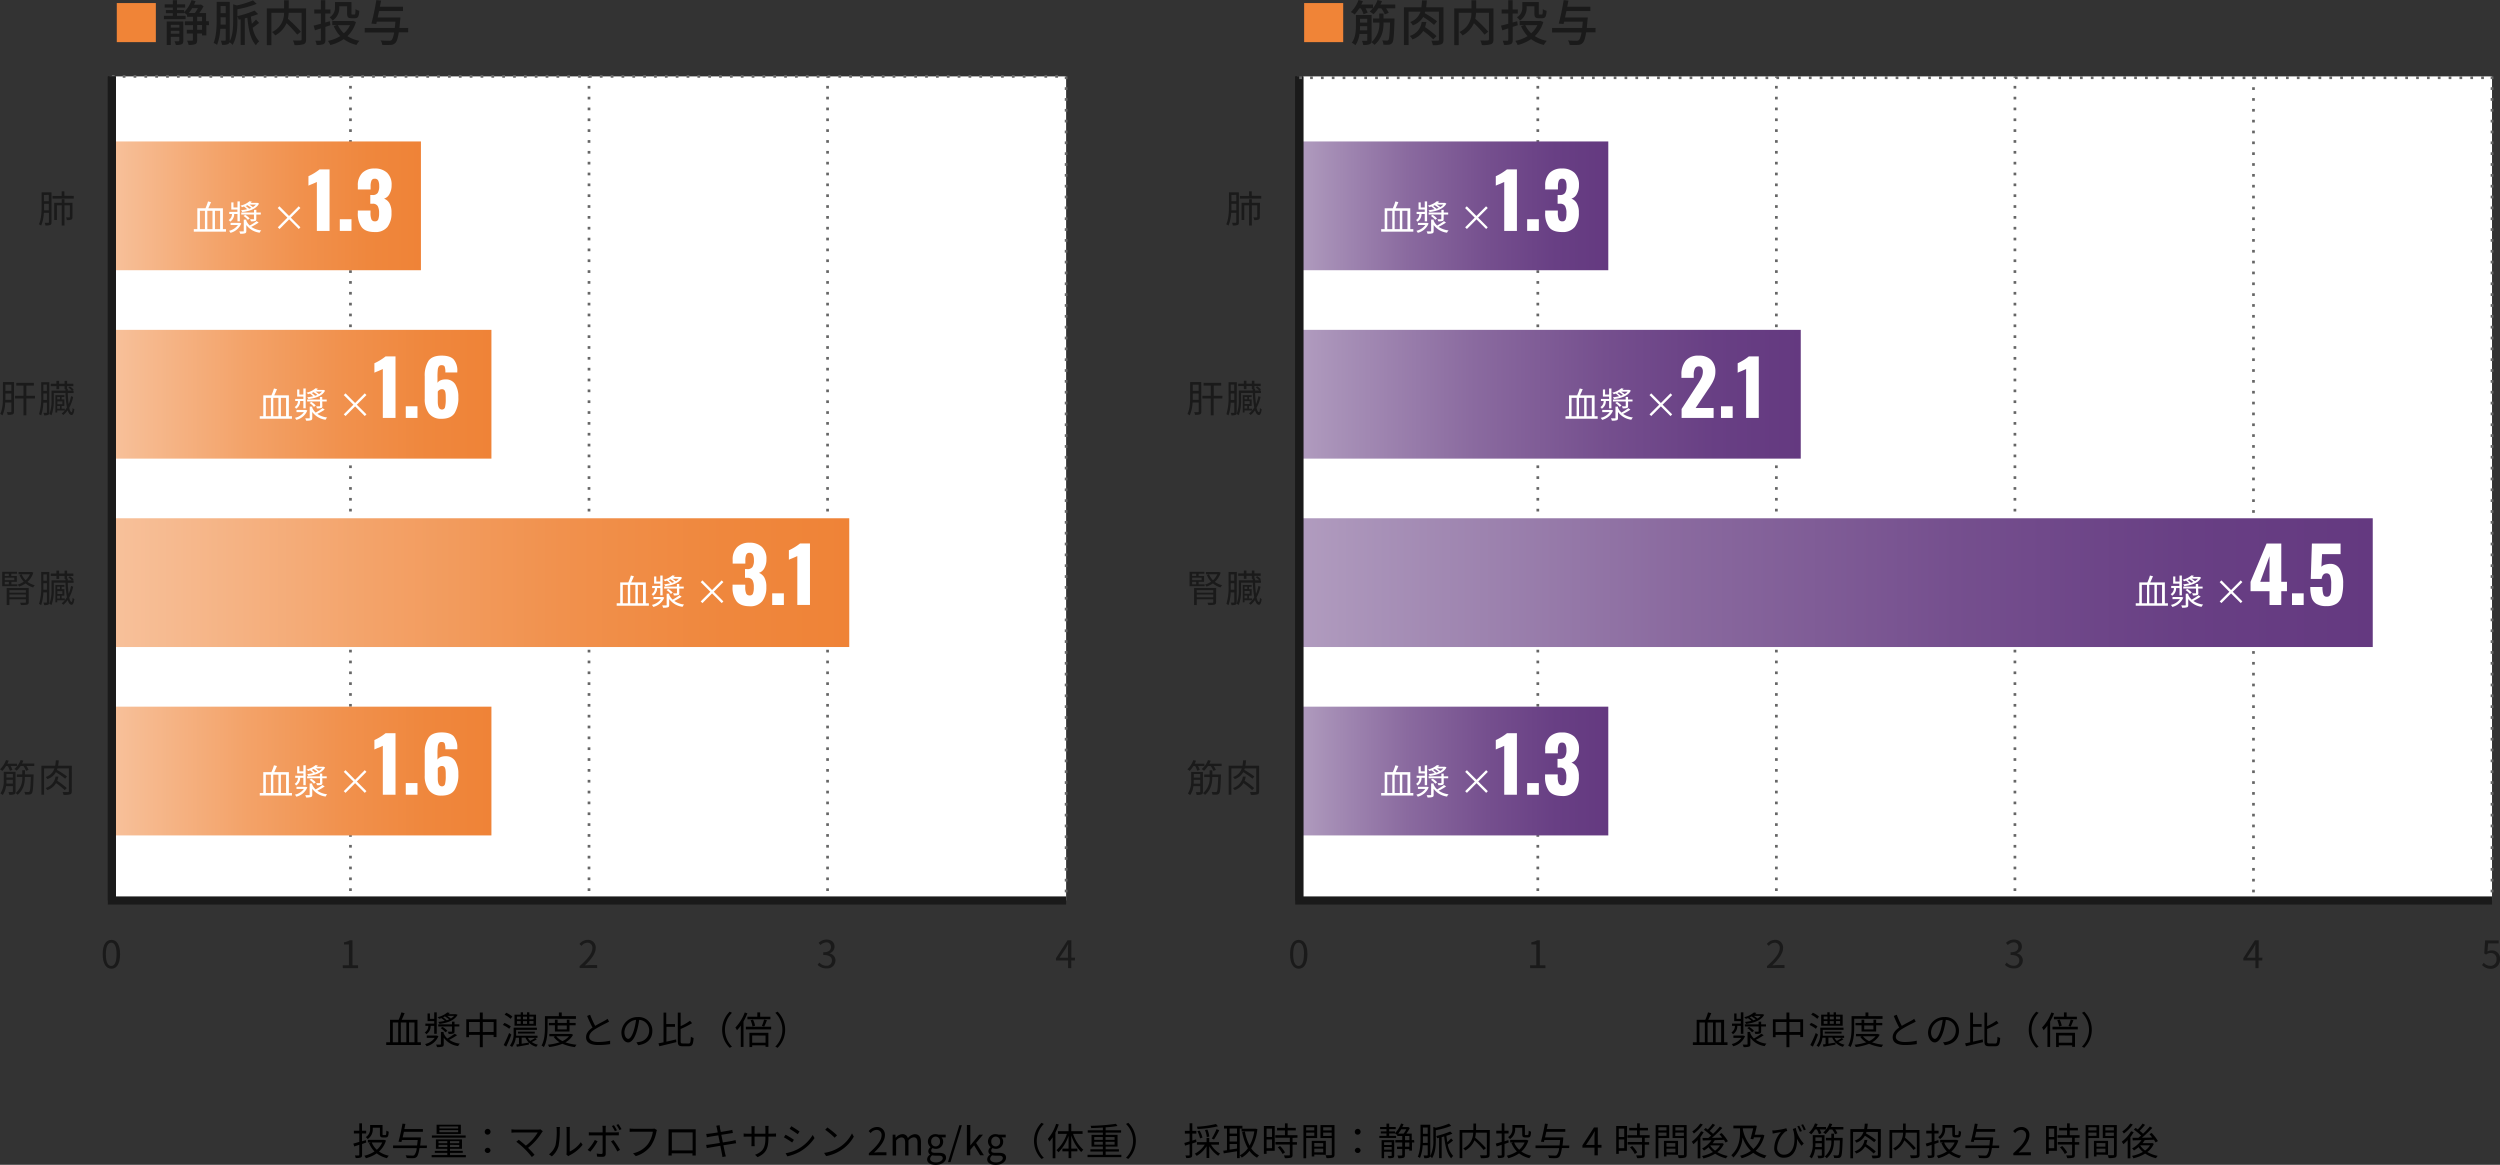 <svg xmlns="http://www.w3.org/2000/svg" xmlns:xlink="http://www.w3.org/1999/xlink" viewBox="0 0 922.22 429.68"><rect x="0" y="0" width="922.22" height="429.68" fill="#333333" stroke="none"/><defs><style>.cls-1{fill:#fff;}.cls-11,.cls-2,.cls-3,.cls-4{fill:none;stroke-miterlimit:10;}.cls-2,.cls-4{stroke:#666;}.cls-2{stroke-dasharray:1 3;}.cls-3{stroke:#b3b3b3;stroke-width:1.7px;}.cls-5{fill:#f08437;}.cls-6{fill:#1a1a1a;}.cls-7{fill:url(#名称未設定グラデーション_11);}.cls-8{fill:url(#名称未設定グラデーション_11-2);}.cls-9{fill:url(#名称未設定グラデーション_11-3);}.cls-10{fill:url(#名称未設定グラデーション_11-4);}.cls-11{stroke:#1a1a1a;stroke-width:3px;}.cls-12{fill:url(#名称未設定グラデーション_12);}.cls-13{fill:url(#名称未設定グラデーション_12-2);}.cls-14{fill:url(#名称未設定グラデーション_12-3);}.cls-15{fill:url(#名称未設定グラデーション_12-4);}</style><linearGradient id="名称未設定グラデーション_11" x1="41.28" y1="75.93" x2="155.28" y2="75.93" gradientUnits="userSpaceOnUse"><stop offset="0" stop-color="#f7c19b"/><stop offset="0.09" stop-color="#f6b98e"/><stop offset="0.36" stop-color="#f3a268"/><stop offset="0.61" stop-color="#f1914d"/><stop offset="0.83" stop-color="#ef873d"/><stop offset="1" stop-color="#ef8337"/></linearGradient><linearGradient id="名称未設定グラデーション_11-2" x1="41.28" y1="145.43" x2="181.28" y2="145.43" xlink:href="#名称未設定グラデーション_11"/><linearGradient id="名称未設定グラデーション_11-3" x1="41.28" y1="214.93" x2="313.28" y2="214.93" xlink:href="#名称未設定グラデーション_11"/><linearGradient id="名称未設定グラデーション_11-4" x1="41.28" y1="284.43" x2="181.28" y2="284.43" xlink:href="#名称未設定グラデーション_11"/><linearGradient id="名称未設定グラデーション_12" x1="479.28" y1="75.93" x2="593.28" y2="75.93" gradientUnits="userSpaceOnUse"><stop offset="0" stop-color="#b19cbf"/><stop offset="0.08" stop-color="#a790b7"/><stop offset="0.35" stop-color="#8a6a9f"/><stop offset="0.61" stop-color="#754f8e"/><stop offset="0.83" stop-color="#683f84"/><stop offset="1" stop-color="#643980"/></linearGradient><linearGradient id="名称未設定グラデーション_12-2" x1="479.28" y1="145.43" x2="664.28" y2="145.43" xlink:href="#名称未設定グラデーション_12"/><linearGradient id="名称未設定グラデーション_12-3" x1="479.28" y1="214.93" x2="875.28" y2="214.93" xlink:href="#名称未設定グラデーション_12"/><linearGradient id="名称未設定グラデーション_12-4" x1="479.28" y1="284.43" x2="593.28" y2="284.43" xlink:href="#名称未設定グラデーション_12"/></defs><g id="レイヤー_2" data-name="レイヤー 2"><g id="text"><rect class="cls-1" x="41.28" y="28.18" width="352" height="304"/><line class="cls-2" x1="41.28" y1="28.18" x2="393.28" y2="28.18"/><line class="cls-2" x1="393.28" y1="28.18" x2="393.28" y2="332.18"/><line class="cls-3" x1="41.28" y1="332.18" x2="41.28" y2="28.18"/><line class="cls-4" x1="129.28" y1="332.18" x2="129.28" y2="331.68"/><line class="cls-2" x1="129.28" y1="328.68" x2="129.28" y2="30.18"/><line class="cls-4" x1="129.28" y1="28.68" x2="129.28" y2="28.18"/><line class="cls-4" x1="217.28" y1="332.18" x2="217.28" y2="331.68"/><line class="cls-2" x1="217.28" y1="328.68" x2="217.28" y2="30.18"/><line class="cls-4" x1="217.28" y1="28.68" x2="217.28" y2="28.18"/><line class="cls-4" x1="305.28" y1="332.18" x2="305.28" y2="331.68"/><line class="cls-2" x1="305.28" y1="328.68" x2="305.28" y2="30.18"/><line class="cls-4" x1="305.28" y1="28.68" x2="305.28" y2="28.18"/><path class="cls-5" d="M57.49,1.13V15.54H43.08V1.13Z"/><path class="cls-6" d="M77.11,9.27h-1v3.78H74.53v-.68h-1.8v2.39c0,.8-.12,1.26-.68,1.52a6.33,6.33,0,0,1-2.49.28A6.51,6.51,0,0,0,69,15c.83,0,1.59,0,1.84,0s.31-.07.31-.3V12.37H68.92V11h2.27V9.27h-3V7.87h3V6.19H69V5.51a13.23,13.23,0,0,0-1.1-.88v.25H65.3v.94h3.17V7.08h-8V5.82h3.28V4.88H61.19V3.71h2.56v-.9h-3V1.6h3V.07H65.3V1.6h3V2.81h-3v.9h2.61v.77A11.5,11.5,0,0,0,70.66.05l1.48.36a10.88,10.88,0,0,1-.56,1.32h2.27l.25-.07,1,.66a21,21,0,0,1-1.59,2.51h2.52v3h1ZM67.62,15c0,.7-.14,1.1-.61,1.33a5.29,5.29,0,0,1-2.16.25,5.22,5.22,0,0,0-.49-1.35c.67,0,1.3,0,1.5,0s.27-.07.27-.27V13.59H63v3H61.5V7.92h6.12ZM63,9.18v1h3.15v-1Zm3.15,3.26V11.36H63v1.08ZM70.9,3a14.41,14.41,0,0,1-1.23,1.79h2.22A14,14,0,0,0,73,3Zm1.83,4.83h1.8V6.19h-1.8Zm1.8,1.4h-1.8V11h1.8Z"/><path class="cls-6" d="M95.58,8.46c-.83.63-1.64,1.3-2.36,1.79a9.94,9.94,0,0,0,2.39,5,6.7,6.7,0,0,0-1.2,1.43c-2-2.08-2.74-5.84-3.17-10.16l-.94.25v9.81H88.77V7.11l-.7.16a8.21,8.21,0,0,0-.49-1.2V7.72c0,2.54-.21,6.29-1.8,8.86a4.26,4.26,0,0,0-1.11-1,1.14,1.14,0,0,1-.54.68,4.64,4.64,0,0,1-2.24.27A5.79,5.79,0,0,0,81.46,15c.69,0,1.31,0,1.51,0s.29-.09.29-.32V10.62h-2a18.77,18.77,0,0,1-1.19,5.94,5.64,5.64,0,0,0-1.27-.72c1-2.5,1.13-6.08,1.13-8.71V.7h4.83V14.75a2.89,2.89,0,0,1,0,.43C85.91,12.91,86,10,86,7.71V1.6L87.4,2A33,33,0,0,0,93.33.13l1.36,1.29a37.94,37.94,0,0,1-7.11,2V5.94A35.05,35.05,0,0,0,93.9,3.89l1.32,1.3c-.8.32-1.71.64-2.67.93.09.9.22,1.78.36,2.63A18.38,18.38,0,0,0,94.44,7.2Zm-12.32.61V6.37H81.37v.76c0,.59,0,1.26,0,1.94ZM81.37,2.25V4.84h1.89V2.25Z"/><path class="cls-6" d="M112.91,14.55c0,1-.23,1.49-.9,1.76a9.91,9.91,0,0,1-3.37.31,6.74,6.74,0,0,0-.57-1.69c1.17.05,2.39.05,2.73,0s.45-.11.45-.43V4.72H106.5a15.08,15.08,0,0,1-.29,2.21A53.45,53.45,0,0,1,111,11.69l-1.36,1.09a43.66,43.66,0,0,0-3.93-4.23,9.51,9.51,0,0,1-4.18,4.52,5.83,5.83,0,0,0-1.19-1.26,7.62,7.62,0,0,0,4.45-7.09h-4.68V16.64H98.42V3.1h6.37v-3h1.73v3h6.39Z"/><path class="cls-6" d="M121.89,9.29c-.61.22-1.24.43-1.85.63v4.79c0,.86-.19,1.31-.73,1.58a6.11,6.11,0,0,1-2.52.27,5.9,5.9,0,0,0-.46-1.53c.75,0,1.49,0,1.72,0s.33-.07.33-.34V10.48c-.78.25-1.53.5-2.2.7l-.48-1.73c.72-.16,1.65-.41,2.68-.7V5h-2.45V3.49h2.45V.07H120V3.49h1.89V5H120V8.3l1.67-.47Zm9.42-1.17a11.47,11.47,0,0,1-3.14,5.2,12.57,12.57,0,0,0,4.43,1.75,8.44,8.44,0,0,0-1.1,1.51,13.07,13.07,0,0,1-4.71-2.14,15.56,15.56,0,0,1-4.94,2.18,7.06,7.06,0,0,0-.88-1.53,13.63,13.63,0,0,0,4.54-1.78,12.11,12.11,0,0,1-2.41-3.68l1.17-.36h-1.7V7.74h7.33l.31-.07Zm-6.14-5.53a5.56,5.56,0,0,1-2.49,5,6,6,0,0,0-1.11-1.2,4.07,4.07,0,0,0,2-3.78V.76h6.09V4.88c0,.43,0,.49.3.49h.78c.3,0,.37-.26.41-2a4,4,0,0,0,1.39.61c-.13,2.18-.53,2.75-1.62,2.75h-1.23c-1.29,0-1.65-.39-1.65-1.85V2.3h-2.9Zm-.51,6.68a9.49,9.49,0,0,0,2.18,3,8.76,8.76,0,0,0,2.27-3Z"/><path class="cls-6" d="M150.57,11.92h-3.46c-.34,2.23-.72,3.37-1.26,3.91a2.36,2.36,0,0,1-1.73.73,22.49,22.49,0,0,1-3.11,0,3.65,3.65,0,0,0-.62-1.66c1.32.13,2.58.13,3.1.13a1.27,1.27,0,0,0,.92-.23c.38-.33.7-1.19,1-2.83H134.54V10.3h11.09c.08-.68.17-1.44.24-2.31H139l-.21.87L137,8.7c.61-2.2,1.39-5.91,1.82-8.66l1.75.18c-.13.72-.27,1.49-.44,2.26h8.54V4.09h-8.84c-.18.81-.34,1.6-.51,2.36h8.39s0,.52-.07.77c-.11,1.17-.2,2.18-.3,3.08h3.24Z"/><path d="M155.26,384.48v1H142.47v-1h1.41v-8.29h3.19a20.22,20.22,0,0,0,1-2.74l1.2.3c-.33.8-.73,1.69-1.1,2.44H154v8.29Zm-10.36,0h2v-7.3h-2Zm5-7.3h-2.05v7.3h2.05Zm1,0v7.3h2v-7.3Z"/><path d="M158.87,378.44a3.53,3.53,0,0,1-1.62,3.08,1.88,1.88,0,0,0-.57-.66,2.75,2.75,0,0,0,1.31-2.42h-1.08v-.84h3.26v-.91h-2.45v-2.84h.87v2h1.58v-2.41h.94v7.92h-.94v-2.93Zm2.86,3.77a6.25,6.25,0,0,1-4.37,3.74,3.67,3.67,0,0,0-.56-.81,6,6,0,0,0,3.57-2.29h-2.94V382h3.49l.18,0Zm6.9-.35a22.9,22.9,0,0,1-2.92,1.71,8.53,8.53,0,0,0,3.92,1.41,3,3,0,0,0-.63.91,7.67,7.67,0,0,1-5.31-3.11v2.36c0,.53-.1.81-.49.95a6.32,6.32,0,0,1-2,.17,4.17,4.17,0,0,0-.34-.93c.73,0,1.33,0,1.54,0s.24-.05.24-.21v-4.45h1v.42a5.66,5.66,0,0,0,1.37,2,22.06,22.06,0,0,0,2.72-1.76Zm.16-7.52c-1.14,2.14-3.83,3-6.68,3.37a3.46,3.46,0,0,0-.44-.73,16.83,16.83,0,0,0,2.41-.4,12.45,12.45,0,0,0-1.29-1l-.77.27a3.51,3.51,0,0,0-.6-.62,8.53,8.53,0,0,0,3.59-1.75l.93.18a5.56,5.56,0,0,1-.5.46H168l.17,0Zm-1.12,6.06c0,.48-.09.72-.45.86a5.4,5.4,0,0,1-1.71.14,2.7,2.7,0,0,0-.34-.83h1.35c.17,0,.21-.05.21-.21v-1.7h-5.07v-.79h5.07v-1h.94v1h1.78v.79h-1.78Zm-4.42-1.59a7.44,7.44,0,0,1,1.8,1.47l-.75.51a7.7,7.7,0,0,0-1.75-1.54Zm1.56-2.44a6.85,6.85,0,0,0,.87-.34,18.43,18.43,0,0,0-1.56-1.09l-.68.34A10.09,10.09,0,0,1,164.81,376.37Zm.13-1.64a15.26,15.26,0,0,1,1.38,1,4.8,4.8,0,0,0,1.19-1Z"/><path d="M183.15,376v6.55h-1.06v-.79h-4v4.53H177v-4.53h-4v.86h-1V376h5v-2.5h1.08V376ZM177,380.68V377h-4v3.71Zm5.1,0V377h-4v3.71Z"/><path d="M187.84,379.51a10.48,10.48,0,0,0-2.33-1.42l.56-.76a10.25,10.25,0,0,1,2.37,1.32Zm.79,2.14c-.53,1.46-1.26,3.15-1.89,4.44l-.94-.59a40.92,40.92,0,0,0,2-4.44Zm-.26-5.81a9,9,0,0,0-2.23-1.52l.6-.74A9.25,9.25,0,0,1,189,375Zm9.64,7.53a10.38,10.38,0,0,1-1.87,1,5.88,5.88,0,0,0,2.29,1,3.7,3.7,0,0,0-.59.79,6.2,6.2,0,0,1-2.75-1.57l0,.75c-1.55.3-3.2.59-4.42.8l-.23-.84,1-.15V382.8h-1.17a7.08,7.08,0,0,1-1.37,3.43,4,4,0,0,0-.8-.53,7.23,7.23,0,0,0,1.37-4.77v-1.84h8.59v.81h-7.66V381c0,.33,0,.68,0,1.06h7.88v.79h-3.57a5.65,5.65,0,0,0,.84,1.12,13,13,0,0,0,1.84-1.08Zm-.27-5H189.8v-4.06h2.28v-.89h.85v.89h1.48v-.89h.86v.89h2.47ZM190.69,376h1.39v-1h-1.39Zm0,1.68h1.39v-1h-1.39Zm.37,3.58v-.68h6.22v.68Zm1.37,3.77,2.63-.43a6.35,6.35,0,0,1-1.23-1.82h-1.4Zm.5-10v1h1.48v-1Zm0,1.66v1h1.48v-1ZM196.8,375h-1.53v1h1.53Zm0,1.66h-1.53v1h1.53Z"/><path d="M202,375.79v3.06c0,2.15-.17,5.31-1.38,7.42a3.91,3.91,0,0,0-.85-.59c1.15-2,1.25-4.82,1.25-6.83v-4h5.14v-1.37h1.06v1.37h5.23v1Zm9.4,5.93a7.08,7.08,0,0,1-2.82,2.79,18.38,18.38,0,0,0,4.12.88,3,3,0,0,0-.6.88,16,16,0,0,1-4.61-1.23,19.34,19.34,0,0,1-4.93,1.2,3.33,3.33,0,0,0-.44-.86,19.58,19.58,0,0,0,4.32-.9,7.07,7.07,0,0,1-2.2-2l.56-.21h-2.16v-.86h7.91l.19,0Zm-6.7-1.19v-2.31h-2.23v-.86h2.23v-1.22h1v1.22h3.39v-1.22h1v1.22h2.26v.86h-2.26v2.31Zm.53,1.74a6.24,6.24,0,0,0,2.27,1.77,6.45,6.45,0,0,0,2.37-1.77Zm.46-4v1.47h3.39v-1.47Z"/><path d="M224.69,376.84c-.31.2-.66.38-1.07.59a47.86,47.86,0,0,0-4.21,2.29c-1.29.84-2.06,1.75-2.06,2.8s1.09,1.86,3.28,1.86a20.45,20.45,0,0,0,4.44-.48v1.26a26.32,26.32,0,0,1-4.39.34c-2.6,0-4.49-.78-4.49-2.86,0-1.43.91-2.56,2.39-3.6-.64-1.13-1.37-2.76-2-4.27l1.11-.45a32.28,32.28,0,0,0,1.86,4.11c1.31-.79,2.8-1.52,3.56-1.95a5.59,5.59,0,0,0,1-.66Z"/><path d="M234.77,384.49a9.19,9.19,0,0,0,1.19-.17,4.14,4.14,0,0,0,3.51-4.1,3.85,3.85,0,0,0-3.68-4,28.61,28.61,0,0,1-.83,4c-.85,2.85-2,4.32-3.25,4.32s-2.48-1.43-2.48-3.72a5.92,5.92,0,0,1,6.08-5.64,5,5,0,0,1,5.33,5.1c0,2.91-1.92,4.86-5.23,5.29Zm-.91-4.54a22.71,22.71,0,0,0,.77-3.74,4.84,4.84,0,0,0-4.29,4.49c0,1.75.81,2.52,1.41,2.52S233.14,382.29,233.86,380Z"/><path d="M245.82,384.25c1.15-.25,2.4-.54,3.59-.82l.1,1c-2.2.55-4.55,1.11-6.28,1.52l-.33-1.08c.54-.1,1.19-.23,1.87-.38V373.54h1v4.23H249v1h-3.14Zm8.2.7c.64,0,.74-.5.83-2.52a2.72,2.72,0,0,0,1,.45c-.14,2.28-.42,3.07-1.75,3.07h-2.34c-1.36,0-1.73-.41-1.73-1.92V373.54h1.05v5a19.28,19.28,0,0,0,3.45-2l.77.89a30.2,30.2,0,0,1-4.22,2.15V384c0,.77.12.91.79.91Z"/><path d="M266.39,379.86a9.3,9.3,0,0,1,2.79-6.67l.84.43a8.78,8.78,0,0,0,0,12.47l-.84.43A9.3,9.3,0,0,1,266.39,379.86Z"/><path d="M275.71,373.8a20.47,20.47,0,0,1-1.44,3v9.39h-1v-7.86a13.79,13.79,0,0,1-1.41,1.72,7,7,0,0,0-.59-1,16,16,0,0,0,3.46-5.56Zm8.76,4.94v1h-9.33v-1Zm-5.11-3.69v-1.58h1.05v1.58h3.78V376h-8.48v-.94ZM276.44,381h7v5.17H282.4v-.57h-4.93v.66h-1Zm1.15-2.35a10.33,10.33,0,0,0-.71-2.31l.89-.22a7.92,7.92,0,0,1,.77,2.27Zm-.12,3.32v2.68h4.93V382Zm3.57-3.51a14,14,0,0,0,.82-2.36l1.05.23c-.32.82-.67,1.73-1,2.34Z"/><path d="M289.63,379.86a9.3,9.3,0,0,1-2.79,6.66l-.84-.43a8.75,8.75,0,0,0,0-12.47l.84-.43A9.3,9.3,0,0,1,289.63,379.86Z"/><path d="M135.11,421.46l-1.54.54v4c0,.58-.14.87-.52,1a4.92,4.92,0,0,1-1.85.17,3.42,3.42,0,0,0-.3-.94h1.38c.19,0,.26-.06.26-.27v-3.67c-.66.23-1.29.45-1.85.63l-.35-1.06c.6-.15,1.35-.38,2.2-.63v-3.11h-2v-1h2v-2.73h1v2.73h1.54v1h-1.54V421l1.43-.43Zm7.27-.74a8.91,8.91,0,0,1-2.57,4.07,9.58,9.58,0,0,0,3.62,1.53,4.47,4.47,0,0,0-.68.92,10,10,0,0,1-3.79-1.78,12.08,12.08,0,0,1-4,1.8,3.39,3.39,0,0,0-.56-.93,11.09,11.09,0,0,0,3.74-1.57,9.4,9.4,0,0,1-2-3.11l.76-.22H135.7v-.95h5.81l.2,0Zm-4.87-4.29a4.3,4.3,0,0,1-1.89,3.77,3.54,3.54,0,0,0-.7-.74,3.34,3.34,0,0,0,1.61-3V415h4.59v3.34c0,.32,0,.38.3.38h.75c.27,0,.33-.21.35-1.66a2.57,2.57,0,0,0,.87.4c-.07,1.69-.32,2.13-1.11,2.13h-1c-.88,0-1.13-.26-1.13-1.24V416h-2.62Zm-.38,5a7.28,7.28,0,0,0,1.88,2.7,7.51,7.51,0,0,0,2-2.7Z"/><path d="M157.42,423.52h-2.68c-.28,1.86-.6,2.78-1,3.22a1.71,1.71,0,0,1-1.25.49,23,23,0,0,1-2.49-.06,2.32,2.32,0,0,0-.38-1c1.08.1,2.1.11,2.51.11a1,1,0,0,0,.72-.18,4.75,4.75,0,0,0,.87-2.56H145v-1h8.85c.09-.59.16-1.26.24-2h-5.83c-.05.26-.12.5-.18.73l-1.08-.12c.48-1.68,1.11-4.56,1.47-6.65l1.07.1c-.11.59-.24,1.25-.38,1.9H156v1h-7c-.15.71-.32,1.43-.47,2.08h6.72s0,.34,0,.5c-.09,1-.18,1.77-.28,2.49h2.54Z"/><path d="M171.85,426.09v.82H159.23v-.82H165v-.81H160.4v-.73H165v-.77H160.8V420.3h9.62v3.48H166v.77h4.71v.73H166v.81Zm-.07-6.42H159.32v-.8h12.46ZM170,418.29h-8.95V414.9H170Zm-8.23,3.43H165v-.78h-3.25Zm3.25,1.42v-.8h-3.25v.8Zm4-7.61h-6.93v.76H169Zm0,1.36h-6.93v.77H169Zm.42,4.05H166v.78h3.39Zm0,1.4H166v.8h3.39Z"/><path d="M178.82,417.51a1.07,1.07,0,1,1,1.07,1.05A1,1,0,0,1,178.82,417.51Zm0,6.86a1.07,1.07,0,0,1,2.13,0,1.07,1.07,0,0,1-2.13,0Z"/><path d="M200.25,417.3a3.9,3.9,0,0,0-.36.43,21.81,21.81,0,0,1-5.09,5.69c.84.84,1.83,1.89,2.39,2.58l-1,.81a29.1,29.1,0,0,0-5.73-5.62l.91-.73c.52.38,1.67,1.31,2.62,2.16a17.15,17.15,0,0,0,4.37-4.86H190.1c-.54,0-1.14.06-1.43.08v-1.26a10.19,10.19,0,0,0,1.43.12h8.35a2.86,2.86,0,0,0,.9-.12Z"/><path d="M202.51,425.81a6.65,6.65,0,0,0,2.43-3.44,24.87,24.87,0,0,0,.42-5.63,5.88,5.88,0,0,0-.09-1h1.28c0,.17-.07.59-.07,1a30.54,30.54,0,0,1-.43,6,7.71,7.71,0,0,1-2.49,3.83Zm6.41.07a3.08,3.08,0,0,0,.1-.78v-8.39a8,8,0,0,0-.08-1h1.28c0,.12-.05.51-.05,1v8.08a10.69,10.69,0,0,0,4.08-3.44l.67.95a14.06,14.06,0,0,1-4.78,3.88,2.85,2.85,0,0,0-.48.32Z"/><path d="M220.44,421a20.89,20.89,0,0,1-2.69,3.85l-1-.66a14.82,14.82,0,0,0,2.67-3.67Zm3-2.16v6.78c0,.74-.36,1.12-1.2,1.12-.59,0-1.43,0-2-.1l-.12-1.12a10.71,10.71,0,0,0,1.63.17c.38,0,.55-.17.55-.53v-6.32h-3.9c-.42,0-.81,0-1.19,0v-1.17a10.89,10.89,0,0,0,1.19.07h3.9v-1.45a5.6,5.6,0,0,0-.1-1h1.31a7,7,0,0,0-.08,1v1.43h3.7a9.09,9.09,0,0,0,1.15-.07v1.16c-.38,0-.8,0-1.14,0Zm2.86,1.7a29.59,29.59,0,0,1,2.42,3.65l-1,.58a22.58,22.58,0,0,0-2.33-3.73Zm.53-3.25a14.67,14.67,0,0,0-1.12-1.91l.76-.31a21.68,21.68,0,0,1,1.12,1.88Zm1.68-.42a14,14,0,0,0-1.13-1.88l.74-.32a19.5,19.5,0,0,1,1.15,1.86Z"/><path d="M242.34,416.86a3.21,3.21,0,0,0-.21.7,14,14,0,0,1-2.08,5.17,10.81,10.81,0,0,1-5.52,3.76l-1-1.05a9.39,9.39,0,0,0,5.47-3.38,10.47,10.47,0,0,0,1.83-4.57h-7.16c-.56,0-1,0-1.4.05V416.3a12.21,12.21,0,0,0,1.4.09h7a2.88,2.88,0,0,0,.74-.07Z"/><path d="M256.65,424.58c0,.45,0,1.53,0,1.68h-1.21c0-.1,0-.42,0-.8h-7.65c0,.37,0,.7,0,.8h-1.21c0-.17.05-1.2.05-1.69v-6.89c0-.33,0-.76,0-1.1l1.24,0h7.53c.3,0,.81,0,1.23,0,0,.35,0,.75,0,1.1Zm-8.81-6.86v6.65h7.66v-6.65Z"/><path d="M271.56,421.75c-.29,0-.74.1-1.26.18l-3.45.55c.28,1.37.51,2.49.58,2.82s.21.88.33,1.27l-1.27.24c-.07-.48-.11-.9-.21-1.32l-.55-2.83c-1.58.27-3.08.52-3.76.65a11,11,0,0,0-1.24.25l-.25-1.22a11.2,11.2,0,0,0,1.23-.13c.7-.09,2.23-.33,3.83-.58l-.56-2.82-3.08.5q-.67.12-1.14.24l-.24-1.26a11.09,11.09,0,0,0,1.17-.1c.54-.05,1.76-.23,3.08-.44-.16-.76-.25-1.31-.3-1.47a7.68,7.68,0,0,0-.26-1l1.26-.22c0,.26.08.66.12,1,0,.15.13.72.3,1.51,1.36-.23,2.65-.44,3.23-.55a8.76,8.76,0,0,0,1-.24l.24,1.18c-.21,0-.65.08-1,.14l-3.27.52.56,2.81,3.46-.58c.54-.12.93-.2,1.22-.28Z"/><path d="M285,418.18a9.43,9.43,0,0,0,1.27-.07v1.18c-.14,0-.66,0-1.27,0h-1.54v.49c0,3.74-.8,5.65-4,7.08l-.94-.88c2.55-1,3.83-2.18,3.83-6.11v-.58h-4v2.26c0,.52.05,1.14.06,1.28h-1.23c0-.14.05-.74.05-1.28v-2.26h-1.49c-.62,0-1.25,0-1.42.05v-1.22a10,10,0,0,0,1.42.1h1.49v-1.79c0-.45,0-.89-.05-1h1.25a7.09,7.09,0,0,0-.08,1v1.79h4v-1.75a9.17,9.17,0,0,0-.07-1.15h1.26a9.17,9.17,0,0,0-.07,1.15v1.75Z"/><path d="M292.86,420.46l-.64,1a33.14,33.14,0,0,0-3.05-1.92l.61-.95C290.62,419,292.25,420,292.86,420.46Zm1.63,3.34a14.33,14.33,0,0,0,5.31-5.13l.67,1.15a16.38,16.38,0,0,1-5.38,5,17.3,17.3,0,0,1-4.65,1.74l-.64-1.15A14.7,14.7,0,0,0,294.49,423.8Zm.45-6.4-.66,1c-.67-.51-2.19-1.51-3-2l.63-.94C292.72,415.88,294.34,417,294.94,417.4Z"/><path d="M309.61,423.25a13.18,13.18,0,0,0,4.68-5.15l.67,1.19a14,14,0,0,1-4.71,5,14.93,14.93,0,0,1-5.5,2.18L304,425.3A14.48,14.48,0,0,0,309.61,423.25Zm-.83-4.44-.88.88a28.62,28.62,0,0,0-3.49-2.92l.8-.86A30.45,30.45,0,0,1,308.78,418.81Z"/><path d="M320.5,425.42c3.22-2.81,4.7-4.86,4.7-6.62a1.8,1.8,0,0,0-1.89-2,2.85,2.85,0,0,0-2.13,1.19l-.74-.73a4,4,0,0,1,3-1.52,2.82,2.82,0,0,1,3,3c0,2.05-1.61,4.14-4,6.42.53,0,1.16-.1,1.68-.1H327v1.11H320.5Z"/><path d="M329.29,418.57h1l.11,1.11h.05a3.3,3.3,0,0,1,2.36-1.3,2,2,0,0,1,2.1,1.45,3.63,3.63,0,0,1,2.51-1.45c1.57,0,2.31,1,2.31,3v4.82h-1.27v-4.65c0-1.43-.45-2-1.42-2a2.83,2.83,0,0,0-1.92,1.16v5.52H333.9v-4.65c0-1.43-.45-2-1.42-2a2.81,2.81,0,0,0-1.91,1.16v5.52h-1.28Z"/><path d="M342,427.64a2.17,2.17,0,0,1,1.13-1.73v-.05a1.38,1.38,0,0,1-.7-1.25,1.83,1.83,0,0,1,.86-1.41v-.06a2.67,2.67,0,0,1-1-2.05,2.71,2.71,0,0,1,2.86-2.71,3,3,0,0,1,1.06.19h2.65v1h-1.55a2.19,2.19,0,0,1,.61,1.57,2.6,2.6,0,0,1-2.77,2.65,2.65,2.65,0,0,1-1.14-.27,1.13,1.13,0,0,0-.49.91c0,.49.31.83,1.33.83h1.49c1.76,0,2.65.56,2.65,1.81,0,1.41-1.49,2.63-3.84,2.63C343.31,429.68,342,429,342,427.64Zm5.75-.4c0-.7-.54-.94-1.55-.94H344.9a4.51,4.51,0,0,1-1-.12,1.61,1.61,0,0,0-.78,1.29c0,.81.82,1.34,2.21,1.34S347.77,428,347.77,427.24Zm-1-6.15a1.63,1.63,0,1,0-3.24,0,1.63,1.63,0,1,0,3.24,0Z"/><path d="M353.9,415.07h.93l-4.19,13.62h-.94Z"/><path d="M356.67,415h1.27v7.56h0l3.27-4h1.41l-2.55,3.06,2.89,4.55h-1.39l-2.23-3.67-1.42,1.67v2h-1.27Z"/><path d="M364.16,427.64a2.16,2.16,0,0,1,1.14-1.73v-.05a1.38,1.38,0,0,1-.7-1.25,1.85,1.85,0,0,1,.85-1.41v-.06a2.68,2.68,0,0,1,1.87-4.76,3.09,3.09,0,0,1,1.06.19H371v1h-1.56a2.15,2.15,0,0,1,.62,1.57,2.6,2.6,0,0,1-2.77,2.65,2.65,2.65,0,0,1-1.14-.27,1.13,1.13,0,0,0-.49.91c0,.49.31.83,1.33.83h1.49c1.76,0,2.64.56,2.64,1.81,0,1.41-1.48,2.63-3.83,2.63C365.45,429.68,364.16,429,364.16,427.64Zm5.76-.4c0-.7-.55-.94-1.55-.94h-1.32a4.44,4.44,0,0,1-1-.12,1.6,1.6,0,0,0-.79,1.29c0,.81.83,1.34,2.22,1.34S369.92,428,369.92,427.24Zm-1-6.15a1.63,1.63,0,1,0-3.24,0,1.63,1.63,0,1,0,3.24,0Z"/><path d="M381.43,420.86a9.3,9.3,0,0,1,2.79-6.67l.84.43a8.75,8.75,0,0,0,0,12.47l-.84.43A9.3,9.3,0,0,1,381.43,420.86Z"/><path d="M390.57,414.8a23.21,23.21,0,0,1-1.25,3v9.47h-1v-7.75a15.29,15.29,0,0,1-1.19,1.61,8.45,8.45,0,0,0-.6-1,16.28,16.28,0,0,0,3.06-5.56Zm5.28,3.48a14,14,0,0,0,3.78,5.88,3.64,3.64,0,0,0-.78.83,15.77,15.77,0,0,1-3.67-6.14v4.86h2.25v1h-2.25v2.5h-1v-2.5h-2.28v-1h2.28V419a16.28,16.28,0,0,1-3.71,6.07,4.74,4.74,0,0,0-.76-.79,14.16,14.16,0,0,0,3.84-6h-3.29v-1h3.92v-2.76h1v2.76h4.17v1Z"/><path d="M413.65,426v.86H401.18V426h5.66v-1.2h-4.61v-.84h4.61v-1h-4.19v-4.31h4.19v-.84h-5.59v-.86h5.59v-1c-1.46.09-2.94.15-4.32.18a2.55,2.55,0,0,0-.22-.83,72.88,72.88,0,0,0,9.36-.74l.56.81a39.8,39.8,0,0,1-4.36.5v1.08h5.7v.86h-5.7v.84h4.39v4.31h-4.39v1h4.9v.84h-4.9V426Zm-10-5.51h3.17v-1.05h-3.17Zm3.17,1.76v-1.06h-3.17v1.06Zm1-2.81v1.05h3.34v-1.05Zm3.34,1.75h-3.34v1.06h3.34Z"/><path d="M419,420.86a9.3,9.3,0,0,1-2.79,6.66l-.84-.43a8.75,8.75,0,0,0,0-12.47l.84-.43A9.3,9.3,0,0,1,419,420.86Z"/><path d="M439.79,421.82V426c0,.56-.12.85-.47,1a4.21,4.21,0,0,1-1.74.18,4.18,4.18,0,0,0-.31-.95h1.32c.17,0,.24,0,.24-.25v-3.91l-1.67.55-.27-1c.54-.14,1.21-.35,1.94-.58v-2.87h-1.75v-1h1.75v-2.8h1v2.8h1.5v1h-1.5v2.58c.47-.14.93-.29,1.39-.45l.14,1Zm6.95.44a9.5,9.5,0,0,0,3.35,3.32,3.51,3.51,0,0,0-.7.78,10.94,10.94,0,0,1-3.31-3.53v4.33h-1v-4.32a10.31,10.31,0,0,1-3.64,3.56,3.72,3.72,0,0,0-.71-.81,9.13,9.13,0,0,0,3.68-3.33h-2.87v-.94h3.54v-1.54h1v1.54h3.59v.94Zm2.54-6.78a38.47,38.47,0,0,1-7.51,1,3.36,3.36,0,0,0-.27-.85,38.23,38.23,0,0,0,7.06-1Zm-6.59,4.45a9.78,9.78,0,0,0-1-2.65l.82-.23a9.32,9.32,0,0,1,1.07,2.59Zm2.47-.45a8.46,8.46,0,0,0-.66-2.62l.9-.16a8.74,8.74,0,0,1,.7,2.56ZM447,420a22.52,22.52,0,0,0,1.77-3.46l1,.37a28.32,28.32,0,0,1-1.95,3.43Z"/><path d="M457.32,416.3v10.92h-1v-2.54l-4.89.78-.18-1c.4,0,.86-.09,1.36-.16V416.3h-1.09v-1h6.79v1Zm-1,0h-2.73v1.87h2.73Zm0,2.79h-2.73v2h2.73Zm-2.73,5,2.73-.4V422h-2.73Zm10.24-7.58a17,17,0,0,1-2.27,7.1,7.73,7.73,0,0,0,2.89,2.6,4.06,4.06,0,0,0-.74.86,8.79,8.79,0,0,1-2.79-2.54,10.07,10.07,0,0,1-2.86,2.5,3.52,3.52,0,0,0-.69-.84,8.68,8.68,0,0,0,2.95-2.59,19.46,19.46,0,0,1-2.09-6l1-.18a18,18,0,0,0,1.73,5.18,15.25,15.25,0,0,0,1.73-5.23H458v-1h5l.2,0Z"/><path d="M470.23,424.51h-3v1.14h-1V415.38h4Zm-3-8.19v3.11h2v-3.11Zm2,7.25v-3.23h-2v3.23Zm7.58-3.82v1.58h1.62v.93h-1.62V426c0,.59-.16.9-.58,1.05a7.74,7.74,0,0,1-2.27.17,3.28,3.28,0,0,0-.33-1c.87,0,1.64,0,1.86,0s.31-.07.31-.28v-3.74h-5.3v-.93h5.3v-1.58h-5.37v-.93H474v-1.77h-2.91v-.93H474v-1.67h1v1.67h3v.93h-3v1.77h3.62v.93Zm-4.61,3a9.87,9.87,0,0,1,1.82,2.38l-.88.56a11,11,0,0,0-1.78-2.47Z"/><path d="M481.83,419.83v7.43h-1v-12.2h5.05v4.77Zm0-4V417h3v-1.16Zm3,3.16V417.8h-3V419Zm0,6.92v.7h-.94v-5.77h5.2V426Zm0-4.27V423h3.29v-1.3Zm3.29,3.45v-1.36h-3.29v1.36Zm4.17.74c0,.66-.15,1-.61,1.19a8,8,0,0,1-2.36.18,3.91,3.91,0,0,0-.36-1.06c.86,0,1.71,0,2,0s.32-.08.32-.33v-6H487.1v-4.79h5.18Zm-4.18-10V417h3.13v-1.16Zm3.13,3.18V417.8H488.1v1.25Z"/><path d="M499.78,417.51a1.07,1.07,0,1,1,1.07,1.05A1,1,0,0,1,499.78,417.51Zm0,6.86a1.07,1.07,0,0,1,2.13,0,1.07,1.07,0,0,1-2.13,0Z"/><path d="M515,419.76h-6.17V419h2.62v-.88h-2.09v-.75h2.09v-.84h-2.35v-.79h2.35v-1.25h1v1.25h2.41v.79h-2.41v.84h2.15v.75h-2.15V419H515Zm-.69,6.45c0,.46-.1.73-.42.88a5.06,5.06,0,0,1-1.7.15,3.53,3.53,0,0,0-.3-.84h1.27c.17,0,.22,0,.22-.21v-1.34h-2.8v2.39h-.92v-6.66h4.65Zm-3.73-4.84v1h2.8v-1Zm2.8,2.74v-1h-2.8v1Zm8.35-2.67h-.87v3h-1v-.54h-1.61v2.18c0,.55-.13.84-.5,1a5.64,5.64,0,0,1-1.92.17,5.21,5.21,0,0,0-.34-1c.7,0,1.35,0,1.53,0s.25-.07.25-.26v-2.17h-1.93V423h1.93v-1.56h-2.53v-.88h2.53v-1.51h-1.85v-.52l-.11.11a5.85,5.85,0,0,0-.77-.6,9.74,9.74,0,0,0,2.3-3.59l.91.23c-.14.36-.3.73-.47,1.08h2l.15-.05.63.41a12.58,12.58,0,0,1-1.29,2.06h2v2.38h.87Zm-4.84-4.86a11,11,0,0,1-1.11,1.6h2a11.78,11.78,0,0,0,1-1.6Zm1.41,4h1.61v-1.51h-1.61Zm1.61.88h-1.61V423h1.61Z"/><path d="M535.33,415.32a29.16,29.16,0,0,1-5.67,1.59v3.61c0,2-.15,4.75-1.39,6.72a2.19,2.19,0,0,0-.74-.64.74.74,0,0,1-.39.46,4.36,4.36,0,0,1-1.74.17,4.11,4.11,0,0,0-.29-1c.62,0,1.15,0,1.32,0s.23-.07.23-.27v-3.48h-1.85a14.38,14.38,0,0,1-1,4.69,3.55,3.55,0,0,0-.81-.46c.89-2,1-4.77,1-6.81v-5h3.61V426a2.43,2.43,0,0,1,0,.49,12.57,12.57,0,0,0,1.13-6v-4.78l.91.28a23.56,23.56,0,0,0,4.87-1.5Zm-8.67,6.26v-2.39H524.9V420c0,.5,0,1.05,0,1.62Zm-1.76-5.65v2.31h1.76v-2.31Zm11.12,4.8c-.64.52-1.36,1.09-1.95,1.48a8.13,8.13,0,0,0,2,4.21,3.29,3.29,0,0,0-.74.87c-1.55-1.6-2.23-4.61-2.59-8.07l-.93.25v7.76h-.95v-7.52l-.73.17a4.35,4.35,0,0,0-.32-.82,32.19,32.19,0,0,0,5.14-1.65l.83.78c-.65.27-1.4.54-2.21.79.08.8.19,1.6.33,2.34a15.32,15.32,0,0,0,1.4-1.37Z"/><path d="M549.5,425.87c0,.67-.15,1-.63,1.18a9.39,9.39,0,0,1-2.6.18,4.32,4.32,0,0,0-.35-1.05c1,0,1.93,0,2.22,0s.34-.1.34-.35v-8h-4.06a9.28,9.28,0,0,1-.26,1.82,40.72,40.72,0,0,1,4,3.9l-.85.67a33.44,33.44,0,0,0-3.4-3.57,7.51,7.51,0,0,1-3.41,3.75,4.17,4.17,0,0,0-.74-.78,6.3,6.3,0,0,0,3.67-5.79h-4v9.4h-1V416.85h5.08v-2.4h1v2.4h5.07Z"/><path d="M556.53,421.46,555,422v4c0,.58-.14.87-.52,1a4.92,4.92,0,0,1-1.85.17,3.45,3.45,0,0,0-.31-.94h1.39c.18,0,.25-.06.25-.27v-3.67c-.66.23-1.29.45-1.85.63l-.35-1.06c.6-.15,1.36-.38,2.2-.63v-3.11h-2v-1h2v-2.73h1v2.73h1.54v1H555V421l1.42-.43Zm7.27-.74a8.85,8.85,0,0,1-2.58,4.07,9.69,9.69,0,0,0,3.63,1.53,4.18,4.18,0,0,0-.69.92,9.88,9.88,0,0,1-3.78-1.78,12.23,12.23,0,0,1-4,1.8,3.39,3.39,0,0,0-.56-.93,11,11,0,0,0,3.74-1.57,9.37,9.37,0,0,1-2-3.11l.75-.22h-1.22v-.95h5.82l.19,0Zm-4.88-4.29A4.3,4.3,0,0,1,557,420.2a3.3,3.3,0,0,0-.7-.74,3.32,3.32,0,0,0,1.61-3V415h4.6v3.34c0,.32,0,.38.29.38h.76c.26,0,.32-.21.35-1.66a2.48,2.48,0,0,0,.87.4c-.08,1.69-.33,2.13-1.11,2.13h-1c-.89,0-1.14-.26-1.14-1.24V416h-2.62Zm-.38,5a7.28,7.28,0,0,0,1.88,2.7,7.51,7.51,0,0,0,2-2.7Z"/><path d="M578.83,423.52h-2.67c-.28,1.86-.61,2.78-1,3.22a1.71,1.71,0,0,1-1.25.49,23,23,0,0,1-2.49-.06,2.32,2.32,0,0,0-.38-1c1.08.1,2.1.11,2.51.11a1,1,0,0,0,.73-.18,4.93,4.93,0,0,0,.87-2.56h-8.72v-1h8.86c.08-.59.15-1.26.23-2h-5.82c-.06.26-.13.5-.18.73l-1.08-.12c.47-1.68,1.1-4.56,1.47-6.65l1.06.1c-.11.59-.24,1.25-.38,1.9h6.83v1h-7c-.16.71-.32,1.43-.48,2.08h6.72s0,.34,0,.5c-.1,1-.18,1.77-.28,2.49h2.53Z"/><path d="M590.77,423.35h-1.36v2.83h-1.22v-2.83h-4.46v-.84l4.27-6.6h1.41v6.42h1.36Zm-2.58-1v-3.16c0-.5.06-1.33.09-1.86h-.06c-.25.51-.53,1-.82,1.51l-2.34,3.51Z"/><path d="M600.15,424.51h-3v1.14h-.95V415.38h4Zm-3-8.19v3.11h2v-3.11Zm2,7.25v-3.23h-2v3.23Zm7.58-3.82v1.58h1.62v.93h-1.62V426c0,.59-.16.9-.58,1.05a7.74,7.74,0,0,1-2.27.17,3.28,3.28,0,0,0-.33-1c.87,0,1.64,0,1.86,0s.31-.07.31-.28v-3.74h-5.3v-.93h5.3v-1.58h-5.37v-.93h3.52v-1.77H601v-.93h2.91v-1.67h1v1.67h3v.93h-3v1.77h3.62v.93Zm-4.61,3a9.87,9.87,0,0,1,1.82,2.38l-.88.56a11,11,0,0,0-1.78-2.47Z"/><path d="M611.75,419.83v7.43h-1v-12.2h5v4.77Zm0-4V417h3v-1.16Zm3,3.16V417.8h-3V419Zm0,6.92v.7h-.94v-5.77H619V426Zm0-4.27V423H618v-1.3Zm3.29,3.45v-1.36h-3.29v1.36Zm4.17.74c0,.66-.15,1-.61,1.19a8,8,0,0,1-2.36.18,3.91,3.91,0,0,0-.36-1.06c.85,0,1.71,0,2,0s.32-.08.32-.33v-6H617v-4.79h5.18Zm-4.18-10V417h3.13v-1.16Zm3.13,3.18V417.8H618v1.25Z"/><path d="M628.47,417.62a15.41,15.41,0,0,1-1.22,1.84v7.83h-1v-6.7a13.79,13.79,0,0,1-1.59,1.5,8.2,8.2,0,0,0-.58-.93,13.05,13.05,0,0,0,3.43-3.86Zm-.31-2.8a14.85,14.85,0,0,1-3.3,3.32,6.18,6.18,0,0,0-.59-.76,11.31,11.31,0,0,0,2.94-2.91ZM635.9,422a7.68,7.68,0,0,1-2.39,3,12.5,12.5,0,0,0,3.83,1.42,4.2,4.2,0,0,0-.63.87,11.92,11.92,0,0,1-4-1.71,13.92,13.92,0,0,1-4.34,1.74,3,3,0,0,0-.54-.89,13.45,13.45,0,0,0,4.05-1.47,9,9,0,0,1-1.61-1.76,13.5,13.5,0,0,1-1.69,1.24,3.84,3.84,0,0,0-.71-.75,10.34,10.34,0,0,0,3.49-3.07l-3.23.1-.09-.95,2.16,0c.31-.27.64-.54,1-.84a18.07,18.07,0,0,0-2.66-2.16l.63-.66c.26.17.54.35.82.56a17.13,17.13,0,0,0,1.77-2.16l.91.48c-.62.74-1.35,1.57-2,2.19a11.08,11.08,0,0,1,1.25,1.07,27.28,27.28,0,0,0,2.51-2.67l.92.52a47.49,47.49,0,0,1-3.82,3.64l3.75-.08a14.36,14.36,0,0,0-1-1.25l.82-.44a16.37,16.37,0,0,1,2.31,3l-.87.5a8.46,8.46,0,0,0-.62-1l-3.37.13a8.51,8.51,0,0,1-.79,1.13h3.37l.16-.05Zm-5,.62a7,7,0,0,0,1.77,1.83,6.38,6.38,0,0,0,1.82-1.92H631Z"/><path d="M650.86,418.82a11.09,11.09,0,0,1-3.21,5.68,11.31,11.31,0,0,0,4,1.76,5.05,5.05,0,0,0-.71,1,11.65,11.65,0,0,1-4.19-2,13.39,13.39,0,0,1-4.28,2,4.27,4.27,0,0,0-.58-.91,11.8,11.8,0,0,0,4-1.81,13.12,13.12,0,0,1-3.09-4.94A11.21,11.21,0,0,1,639.4,427a3.8,3.8,0,0,0-.74-.87c3-2.77,3.22-6.24,3.22-8.72v-1.18h-2.46v-1h7.67l.19-.06.79.14c-.19,1-.47,2.15-.78,3.28H650l.18-.05Zm-7.93-2.1a13.62,13.62,0,0,0,3.88,7.12,9.66,9.66,0,0,0,2.75-4.29H647c-.07.26-.14.49-.21.72l-1.05-.14c.33-1.19.73-2.76,1-3.91h-3.84Z"/><path d="M662.44,416.07a11.46,11.46,0,0,0,2.95,5.72l-.82.87a15.5,15.5,0,0,1-1.71-2.59c.29,3.5-1.16,7-4.76,7a3.38,3.38,0,0,1-3.6-3.67,8.89,8.89,0,0,1,2.49-5.78c-.7.11-1.74.28-2.28.39l-.77.15-.17-1.17c.21,0,.49,0,.74,0a24.81,24.81,0,0,0,4.46-.8l.33,1c-.18.07-.53.15-.73.25a8.83,8.83,0,0,0-3,5.84,2.4,2.4,0,0,0,2.55,2.66c2.88,0,4.52-3.35,3.56-8.46-.12-.32-.23-.66-.34-1Zm1.5,1.42a20.68,20.68,0,0,0-.94-2l.7-.24c.28.52.73,1.39,1,2Zm1.19-2.78a19.93,19.93,0,0,1,1,2l-.73.26a15.52,15.52,0,0,0-.95-2Z"/><path d="M669.53,416.64a10.49,10.49,0,0,1-1.36,1.79,5.43,5.43,0,0,0-.86-.59,8.92,8.92,0,0,0,2.21-3.43l1,.25a10.5,10.5,0,0,1-.49,1.08h3.59v.9h-2.37a8.75,8.75,0,0,1,.65,1.39l-.93.35a8.46,8.46,0,0,0-.77-1.74Zm3.52,9.44c0,.55-.11.83-.48,1a4.83,4.83,0,0,1-1.86.18,3.36,3.36,0,0,0-.3-.95h1.41c.18,0,.23-.07.23-.23V424h-2.52a7.35,7.35,0,0,1-1.2,3.32,3.31,3.31,0,0,0-.84-.58,8.45,8.45,0,0,0,1.22-5v-3h4.34Zm-1-2.94v-1.4h-2.36c0,.43,0,.91-.06,1.4Zm-2.36-3.57v1.31h2.36v-1.31ZM680,415.74v.9H677a7.85,7.85,0,0,1,.8,1.41l-.91.37a7.77,7.77,0,0,0-1-1.78h-1a9.39,9.39,0,0,1-1.47,1.72,4.8,4.8,0,0,0-.87-.6,7.85,7.85,0,0,0,2.34-3.35l1,.25a8.79,8.79,0,0,1-.5,1.08Zm-.27,4s0,.33,0,.47c-.14,4.46-.27,6-.65,6.49a1.07,1.07,0,0,1-.86.46,11.06,11.06,0,0,1-1.64,0,2.41,2.41,0,0,0-.3-1,13.54,13.54,0,0,0,1.46.07.52.52,0,0,0,.48-.18c.23-.31.39-1.65.5-5.36h-2.2c0,2.14-.32,4.62-2.67,6.58a3.43,3.43,0,0,0-.73-.64,7.15,7.15,0,0,0,2.43-5.94h-2v-.95h2v-1.55h1v1.55Z"/><path d="M693.79,425.91c0,.66-.14,1-.59,1.17a8.52,8.52,0,0,1-2.47.19,4.09,4.09,0,0,0-.32-1c.91,0,1.76,0,2,0s.32-.1.32-.34v-8.37H688.5c0,.19-.11.36-.16.54a32.5,32.5,0,0,1,3.72,2.44l-.7.81a29.39,29.39,0,0,0-3.42-2.39,5.64,5.64,0,0,1-3.13,2.56,2.85,2.85,0,0,0-.65-.78,4.82,4.82,0,0,0,3.25-3.18h-3.84v9.7h-1V416.51h5.1a16.76,16.76,0,0,0,.22-2H689c-.06.71-.13,1.37-.24,2h5.06Zm-2.6-.39a30.06,30.06,0,0,0-3.19-2.59,6.07,6.07,0,0,1-3.26,2.59,2.61,2.61,0,0,0-.63-.78,5.14,5.14,0,0,0,3.68-4.22h1.06a9,9,0,0,1-.43,1.54,31,31,0,0,1,3.53,2.69Z"/><path d="M708.12,425.87c0,.67-.15,1-.63,1.18a9.39,9.39,0,0,1-2.6.18,4.32,4.32,0,0,0-.35-1.05c1,0,1.93,0,2.22,0s.34-.1.34-.35v-8H703a9.28,9.28,0,0,1-.26,1.82,40.72,40.72,0,0,1,4,3.9l-.85.67a33.44,33.44,0,0,0-3.4-3.57,7.51,7.51,0,0,1-3.41,3.75,4.17,4.17,0,0,0-.74-.78,6.3,6.3,0,0,0,3.67-5.79h-4v9.4h-1V416.85H702v-2.4h1v2.4h5.07Z"/><path d="M715.15,421.46l-1.55.54v4c0,.58-.14.87-.51,1a4.92,4.92,0,0,1-1.85.17,3.45,3.45,0,0,0-.31-.94h1.39c.18,0,.25-.06.25-.27v-3.67c-.66.23-1.29.45-1.85.63l-.35-1.06c.6-.15,1.36-.38,2.2-.63v-3.11h-2v-1h2v-2.73h1v2.73h1.55v1H713.6V421l1.43-.43Zm7.27-.74a8.85,8.85,0,0,1-2.58,4.07,9.62,9.62,0,0,0,3.63,1.53,4.18,4.18,0,0,0-.69.92,9.88,9.88,0,0,1-3.78-1.78,12.23,12.23,0,0,1-4,1.8,3.39,3.39,0,0,0-.56-.93,11,11,0,0,0,3.74-1.57,9.37,9.37,0,0,1-2-3.11l.75-.22h-1.22v-.95h5.82l.19,0Zm-4.88-4.29a4.3,4.3,0,0,1-1.89,3.77,3.3,3.3,0,0,0-.7-.74,3.32,3.32,0,0,0,1.61-3V415h4.59v3.34c0,.32.05.38.3.38h.76c.26,0,.32-.21.35-1.66a2.52,2.52,0,0,0,.86.4c-.07,1.69-.32,2.13-1.1,2.13h-1c-.89,0-1.14-.26-1.14-1.24V416h-2.62Zm-.38,5a7.28,7.28,0,0,0,1.88,2.7,7.51,7.51,0,0,0,2-2.7Z"/><path d="M737.45,423.52h-2.67c-.28,1.86-.61,2.78-1,3.22a1.71,1.71,0,0,1-1.25.49,23,23,0,0,1-2.49-.06,2.32,2.32,0,0,0-.38-1c1.08.1,2.1.11,2.51.11a1,1,0,0,0,.73-.18,4.93,4.93,0,0,0,.87-2.56H725v-1h8.86c.08-.59.15-1.26.23-2h-5.82c-.06.26-.13.5-.18.73l-1.08-.12c.47-1.68,1.1-4.56,1.47-6.65l1.06.1c-.11.59-.24,1.25-.38,1.9H736v1h-7c-.16.71-.32,1.43-.48,2.08h6.73l0,.5c-.1,1-.18,1.77-.28,2.49h2.53Z"/><path d="M742.68,425.42c3.22-2.81,4.71-4.86,4.71-6.62a1.8,1.8,0,0,0-1.89-2,2.85,2.85,0,0,0-2.13,1.19l-.74-.73a3.93,3.93,0,0,1,3-1.52,2.81,2.81,0,0,1,3,3c0,2.05-1.61,4.14-4,6.42.54,0,1.17-.1,1.69-.1h2.84v1.11h-6.46Z"/><path d="M758.77,424.51h-3v1.14h-1V415.38h4Zm-3-8.19v3.11h2v-3.11Zm2,7.25v-3.23h-2v3.23Zm7.58-3.82v1.58H767v.93h-1.62V426c0,.59-.16.9-.58,1.05a7.74,7.74,0,0,1-2.27.17,3.28,3.28,0,0,0-.33-1c.87,0,1.64,0,1.86,0s.31-.07.31-.28v-3.74h-5.3v-.93h5.3v-1.58H759v-.93h3.52v-1.77H759.6v-.93h2.91v-1.67h1v1.67h3v.93h-3v1.77h3.62v.93Zm-4.61,3a9.87,9.87,0,0,1,1.82,2.38l-.88.56a11.31,11.31,0,0,0-1.78-2.47Z"/><path d="M770.37,419.83v7.43h-1v-12.2h5v4.77Zm0-4V417h3v-1.16Zm3,3.16V417.8h-3V419Zm0,6.92v.7h-.94v-5.77h5.2V426Zm0-4.27V423h3.29v-1.3Zm3.29,3.45v-1.36h-3.29v1.36Zm4.17.74c0,.66-.15,1-.61,1.19a8,8,0,0,1-2.36.18,3.91,3.91,0,0,0-.36-1.06c.85,0,1.71,0,2,0s.32-.08.32-.33v-6h-4.13v-4.79h5.18Zm-4.18-10V417h3.13v-1.16Zm3.13,3.18V417.8h-3.13v1.25Z"/><path d="M787.09,417.62a16.73,16.73,0,0,1-1.22,1.84v7.83h-1v-6.7a14.66,14.66,0,0,1-1.59,1.5,7.11,7.11,0,0,0-.59-.93,13,13,0,0,0,3.44-3.86Zm-.31-2.8a14.85,14.85,0,0,1-3.3,3.32,6.18,6.18,0,0,0-.59-.76,11.31,11.31,0,0,0,2.94-2.91Zm7.74,7.14a7.68,7.68,0,0,1-2.39,3,12.5,12.5,0,0,0,3.83,1.42,4.2,4.2,0,0,0-.63.87,11.92,11.92,0,0,1-4-1.71,14,14,0,0,1-4.35,1.74,2.77,2.77,0,0,0-.53-.89,13.45,13.45,0,0,0,4.05-1.47,8.66,8.66,0,0,1-1.61-1.76,13.5,13.5,0,0,1-1.69,1.24,4.17,4.17,0,0,0-.71-.75,10.34,10.34,0,0,0,3.49-3.07l-3.23.1-.09-.95,2.16,0c.31-.27.64-.54,1-.84a17.66,17.66,0,0,0-2.67-2.16l.63-.66c.27.17.55.35.83.56a17.13,17.13,0,0,0,1.77-2.16l.91.48c-.62.74-1.35,1.57-2,2.19a11.08,11.08,0,0,1,1.25,1.07,27.28,27.28,0,0,0,2.51-2.67l.92.52a47.49,47.49,0,0,1-3.82,3.64l3.75-.08a14.36,14.36,0,0,0-1-1.25l.82-.44a16.37,16.37,0,0,1,2.31,3l-.87.5a8.46,8.46,0,0,0-.62-1l-3.37.13a8.51,8.51,0,0,1-.79,1.13h3.36l.17-.05Zm-5,.62a7,7,0,0,0,1.78,1.83,6.38,6.38,0,0,0,1.82-1.92h-3.53Z"/><path d="M637.26,384.48v1H624.48v-1h1.4v-8.29h3.19a20.22,20.22,0,0,0,1-2.74l1.2.3c-.33.8-.72,1.69-1.1,2.44H636v8.29Zm-10.36,0h2v-7.3h-2Zm5-7.3h-2v7.3h2Zm1,0v7.3h2v-7.3Z"/><path d="M640.87,378.44a3.53,3.53,0,0,1-1.62,3.08,2,2,0,0,0-.56-.66,2.77,2.77,0,0,0,1.3-2.42h-1.08v-.84h3.26v-.91h-2.45v-2.84h.87v2h1.58v-2.41h.94v7.92h-.94v-2.93Zm2.86,3.77a6.25,6.25,0,0,1-4.37,3.74,3.67,3.67,0,0,0-.56-.81,6,6,0,0,0,3.57-2.29h-2.94V382h3.49l.18,0Zm6.9-.35a22.9,22.9,0,0,1-2.92,1.71,8.53,8.53,0,0,0,3.92,1.41,3,3,0,0,0-.63.91,7.67,7.67,0,0,1-5.31-3.11v2.36c0,.53-.1.81-.49.95a6.32,6.32,0,0,1-2,.17,4.17,4.17,0,0,0-.34-.93c.73,0,1.33,0,1.54,0s.24-.05.24-.21v-4.45h1v.42a5.66,5.66,0,0,0,1.37,2,22.06,22.06,0,0,0,2.72-1.76Zm.16-7.52c-1.14,2.14-3.83,3-6.68,3.37a3.46,3.46,0,0,0-.44-.73,16.83,16.83,0,0,0,2.41-.4,12.45,12.45,0,0,0-1.29-1l-.77.27a3.51,3.51,0,0,0-.6-.62,8.53,8.53,0,0,0,3.59-1.75l.93.18a5.56,5.56,0,0,1-.5.46h2.61l.16,0Zm-1.12,6.06c0,.48-.09.72-.45.86a5.4,5.4,0,0,1-1.71.14,2.7,2.7,0,0,0-.34-.83h1.35c.17,0,.21-.05.21-.21v-1.7h-5.07v-.79h5.07v-1h.94v1h1.78v.79h-1.78Zm-4.42-1.59a7.44,7.44,0,0,1,1.8,1.47l-.74.51a7.77,7.77,0,0,0-1.76-1.54Zm1.56-2.44a6.85,6.85,0,0,0,.87-.34,18.43,18.43,0,0,0-1.56-1.09l-.68.34A10.09,10.09,0,0,1,646.81,376.37Zm.13-1.64a15.26,15.26,0,0,1,1.38,1,4.8,4.8,0,0,0,1.19-1Z"/><path d="M665.15,376v6.55h-1.06v-.79h-4v4.53H659v-4.53h-4v.86h-1V376h5v-2.5h1.08V376ZM659,380.68V377h-4v3.71Zm5.1,0V377h-4v3.71Z"/><path d="M669.84,379.51a10.48,10.48,0,0,0-2.33-1.42l.56-.76a10.25,10.25,0,0,1,2.37,1.32Zm.8,2.14c-.54,1.46-1.27,3.15-1.9,4.44l-.93-.59a43.07,43.07,0,0,0,2-4.44Zm-.27-5.81a9,9,0,0,0-2.23-1.52l.6-.74A9.25,9.25,0,0,1,671,375Zm9.64,7.53a10.05,10.05,0,0,1-1.87,1,5.88,5.88,0,0,0,2.29,1,3.7,3.7,0,0,0-.59.79,6.2,6.2,0,0,1-2.75-1.57l0,.75c-1.55.3-3.2.59-4.42.8l-.23-.84,1-.15V382.8h-1.17a7.08,7.08,0,0,1-1.37,3.43,4,4,0,0,0-.8-.53,7.25,7.25,0,0,0,1.38-4.77v-1.84h8.58v.81h-7.66V381c0,.33,0,.68,0,1.06h7.88v.79h-3.57a5.65,5.65,0,0,0,.84,1.12,13,13,0,0,0,1.84-1.08Zm-.27-5H671.8v-4.06h2.28v-.89h.86v.89h1.47v-.89h.86v.89h2.47Zm-7-2.38h1.39v-1h-1.39Zm0,1.68h1.39v-1h-1.39Zm.37,3.58v-.68h6.22v.68Zm1.37,3.77,2.63-.43a6.35,6.35,0,0,1-1.23-1.82h-1.4Zm.51-10v1h1.47v-1Zm0,1.66v1h1.47v-1ZM678.8,375h-1.53v1h1.53Zm0,1.66h-1.53v1h1.53Z"/><path d="M684,375.79v3.06c0,2.15-.17,5.31-1.38,7.42a3.91,3.91,0,0,0-.85-.59c1.15-2,1.25-4.82,1.25-6.83v-4h5.14v-1.37h1.06v1.37h5.23v1Zm9.4,5.93a7.08,7.08,0,0,1-2.82,2.79,18.38,18.38,0,0,0,4.12.88,3,3,0,0,0-.6.88,16,16,0,0,1-4.61-1.23,19.34,19.34,0,0,1-4.93,1.2,3.33,3.33,0,0,0-.44-.86,19.46,19.46,0,0,0,4.32-.9,7.07,7.07,0,0,1-2.2-2l.56-.21h-2.16v-.86h7.91l.19,0Zm-6.7-1.19v-2.31h-2.23v-.86h2.23v-1.22h1v1.22h3.39v-1.22h1v1.22h2.26v.86h-2.26v2.31Zm.53,1.74a6.24,6.24,0,0,0,2.27,1.77,6.45,6.45,0,0,0,2.37-1.77Zm.46-4v1.47h3.39v-1.47Z"/><path d="M706.69,376.84c-.31.2-.66.38-1.07.59a47.86,47.86,0,0,0-4.21,2.29c-1.29.84-2.06,1.75-2.06,2.8s1.09,1.86,3.28,1.86a20.45,20.45,0,0,0,4.44-.48v1.26a26.32,26.32,0,0,1-4.39.34c-2.6,0-4.49-.78-4.49-2.86,0-1.43.91-2.56,2.39-3.6-.64-1.13-1.37-2.76-2-4.27l1.11-.45a32.28,32.28,0,0,0,1.86,4.11c1.31-.79,2.81-1.52,3.56-1.95a5.59,5.59,0,0,0,1-.66Z"/><path d="M716.77,384.49a9.19,9.19,0,0,0,1.19-.17,4.14,4.14,0,0,0,3.51-4.1,3.85,3.85,0,0,0-3.68-4,28.61,28.61,0,0,1-.83,4c-.85,2.85-2,4.32-3.25,4.32s-2.48-1.43-2.48-3.72a5.92,5.92,0,0,1,6.08-5.64,5,5,0,0,1,5.33,5.1c0,2.91-1.92,4.86-5.23,5.29Zm-.91-4.54a22.71,22.71,0,0,0,.77-3.74,4.85,4.85,0,0,0-4.29,4.49c0,1.75.81,2.52,1.41,2.52S715.14,382.29,715.86,380Z"/><path d="M727.82,384.25c1.15-.25,2.4-.54,3.59-.82l.1,1c-2.2.55-4.55,1.11-6.28,1.52l-.33-1.08c.54-.1,1.19-.23,1.87-.38V373.54h1.05v4.23H731v1h-3.14Zm8.2.7c.64,0,.74-.5.83-2.52a2.72,2.72,0,0,0,1,.45c-.14,2.28-.42,3.07-1.75,3.07h-2.34c-1.36,0-1.73-.41-1.73-1.92V373.54h1v5a19.28,19.28,0,0,0,3.45-2l.77.89a30.2,30.2,0,0,1-4.22,2.15V384c0,.77.12.91.79.91Z"/><path d="M748.39,379.86a9.3,9.3,0,0,1,2.79-6.67l.84.43a8.78,8.78,0,0,0,0,12.47l-.84.43A9.3,9.3,0,0,1,748.39,379.86Z"/><path d="M757.72,373.8a21.58,21.58,0,0,1-1.45,3v9.39h-1v-7.86a13.79,13.79,0,0,1-1.41,1.72,6.16,6.16,0,0,0-.59-1,16,16,0,0,0,3.46-5.56Zm8.75,4.94v1h-9.33v-1Zm-5.11-3.69v-1.58h1v1.58h3.78V376h-8.47v-.94ZM758.44,381h7v5.17H764.4v-.57h-4.93v.66h-1Zm1.15-2.35a10.33,10.33,0,0,0-.71-2.31l.89-.22a8.28,8.28,0,0,1,.78,2.27Zm-.12,3.32v2.68h4.93V382Zm3.57-3.51a14,14,0,0,0,.82-2.36l1,.23c-.32.82-.67,1.73-1,2.34Z"/><path d="M771.63,379.86a9.3,9.3,0,0,1-2.79,6.66l-.84-.43a8.75,8.75,0,0,0,0-12.47l.84-.43A9.3,9.3,0,0,1,771.63,379.86Z"/><path class="cls-6" d="M19,82c0,.55-.11.86-.46,1a4.9,4.9,0,0,1-1.78.18,3.52,3.52,0,0,0-.29-1c.61,0,1.18,0,1.33,0s.25-.07.25-.26V78.49H16.18a14.12,14.12,0,0,1-1,4.73,2.93,2.93,0,0,0-.83-.47c.92-2,1-4.76,1-6.81v-5H19Zm-1-4.42v-2.4H16.27v.79c0,.49,0,1,0,1.61Zm-1.79-5.66v2.31h1.79V71.88Zm11,.35v1H19.38v-1h3.37V70.58h1v1.65ZM26.73,80c0,.49-.05.83-.42,1a4,4,0,0,1-1.65.18,3.56,3.56,0,0,0-.31-1,11.5,11.5,0,0,0,1.22,0c.17,0,.21,0,.21-.19V75.74h-2V83.2h-1V75.74H21v5.41H20V74.81h2.78V73.47h1v1.34h2.95Z"/><path class="cls-6" d="M5.16,151.84c0,.56-.13.87-.48,1a4.87,4.87,0,0,1-1.85.19,3.53,3.53,0,0,0-.31-1c.66,0,1.23,0,1.4,0s.27-.08.27-.26V148.5H1.93a13.33,13.33,0,0,1-1,4.72,3.73,3.73,0,0,0-.85-.5c1-2,1-4.73,1-6.78v-5h4.1Zm-1-4.33v-2.35H2v.78c0,.48,0,1,0,1.57ZM2,141.89v2.3H4.19v-2.3Zm10.9,5.1H9.72v6.21H8.66V147H5.55v-1H8.66v-3.76H6v-1h6.49v1H9.72V146h3.2Z"/><path class="cls-6" d="M18.2,152.05c0,.49-.1.8-.4,1a3.61,3.61,0,0,1-1.52.17,3.44,3.44,0,0,0-.28-.92c.51,0,1,0,1.09,0s.22,0,.22-.21v-3.56H16a17.48,17.48,0,0,1-.82,4.71,3.06,3.06,0,0,0-.78-.44,21.32,21.32,0,0,0,.8-6.82v-5h3Zm-.89-4.51v-2.4H16v.8c0,.49,0,1,0,1.6ZM16,141.88v2.31h1.29v-2.31Zm11,4.54a14.1,14.1,0,0,1-1.47,4c.23,1,.52,1.63.86,1.64.19,0,.32-.56.4-1.56a2,2,0,0,0,.65.48c-.23,1.65-.63,2.12-1,2.12-.66,0-1.13-.65-1.47-1.74a8.74,8.74,0,0,1-1.62,1.74,3.22,3.22,0,0,0-.61-.54,7.64,7.64,0,0,0,1.95-2.27,34.8,34.8,0,0,1-.53-5.35H19.84v2.48A15.43,15.43,0,0,1,19,153.2a3.6,3.6,0,0,0-.8-.42,13.63,13.63,0,0,0,.8-5.33v-3.36h5.14l0-.52h-.32v-1.12h-2v1.12h-1v-1.12H18.73v-.89h2.08v-1.07h1v1.07h2v-1.07h.95v1.07h2.31v.89H24.74v1H25l0,.64h1.51a7,7,0,0,0-1.3-1.12l.57-.41a6.8,6.8,0,0,1,1.37,1.15l-.49.38h.49V145H25c.06,1.54.17,3,.33,4.09a14.38,14.38,0,0,0,.88-2.95Zm-5.89,5v.77h-.67v-6.42h3.3v.69h-1v.87h1v2.41h-1v1H23.9v.69Zm0-5v.87h1v-.87ZM23,148.06H21.16v1.05H23Zm-.89,1.72h-1v1h1Z"/><path class="cls-6" d="M6.37,216.25H.81v-5.31H6.28v.7H4.16v.84H6.21v2.17h-2v.9H6.37Zm-4.61-4.61v.84h1.5v-.84Zm3.51,1.46H1.76V214H5.27Zm-3.51,2.45h1.5v-.9H1.76Zm8.84,6.54c0,.56-.15.81-.57.95a8.39,8.39,0,0,1-2.3.14,3.12,3.12,0,0,0-.33-.84c.82,0,1.64,0,1.85,0s.3-.07.3-.27v-1H3.47v2.12h-1v-6.31H10.6Zm-7.13-4.4v.93H9.55v-.93Zm6.08,2.63v-1H3.47v1Zm2.74-9.11a7.45,7.45,0,0,1-2.15,3.43,7.52,7.52,0,0,0,2.7,1.24,3,3,0,0,0-.6.82,7.44,7.44,0,0,1-2.81-1.49,9.12,9.12,0,0,1-2.38,1.18,3.27,3.27,0,0,0-.54-.74,7.71,7.71,0,0,0,2.24-1.07,8,8,0,0,1-1.55-2.49l.81-.21a6.61,6.61,0,0,0,1.45,2.17,6.42,6.42,0,0,0,1.58-2.2H6.85V211h4.64l.16,0Z"/><path class="cls-6" d="M18.2,222.05c0,.49-.1.8-.4,1a3.61,3.61,0,0,1-1.52.17,3.44,3.44,0,0,0-.28-.92c.51,0,1,0,1.09,0s.22,0,.22-.21v-3.56H16a17.48,17.48,0,0,1-.82,4.71,3.06,3.06,0,0,0-.78-.44,21.32,21.32,0,0,0,.8-6.82v-5h3Zm-.89-4.51v-2.4H16v.8c0,.49,0,1,0,1.6ZM16,211.88v2.31h1.29v-2.31Zm11,4.54a14.1,14.1,0,0,1-1.47,4c.23,1,.52,1.63.86,1.64.19,0,.32-.56.4-1.56a2,2,0,0,0,.65.48c-.23,1.65-.63,2.12-1,2.12-.66,0-1.13-.65-1.47-1.74a8.74,8.74,0,0,1-1.62,1.74,3.22,3.22,0,0,0-.61-.54,7.64,7.64,0,0,0,1.95-2.27,34.8,34.8,0,0,1-.53-5.35H19.84v2.48A15.43,15.43,0,0,1,19,223.2a3.6,3.6,0,0,0-.8-.42,13.63,13.63,0,0,0,.8-5.33v-3.36h5.14l0-.52h-.32v-1.12h-2v1.12h-1v-1.12H18.73v-.89h2.08v-1.07h1v1.07h2v-1.07h.95v1.07h2.31v.89H24.74v1H25l0,.64h1.51a7,7,0,0,0-1.3-1.12l.57-.41a6.8,6.8,0,0,1,1.37,1.15l-.49.38h.49V215H25c.06,1.54.17,3,.33,4.09a14.38,14.38,0,0,0,.88-2.95Zm-5.89,5v.77h-.67v-6.42h3.3v.69h-1v.87h1v2.41h-1v1H23.9v.69Zm0-5v.87h1v-.87ZM23,218.06H21.16v1.05H23Zm-.89,1.72h-1v1h1Z"/><path class="cls-6" d="M2.23,282.59a11.13,11.13,0,0,1-1.36,1.8A5.32,5.32,0,0,0,0,283.8a8.88,8.88,0,0,0,2.21-3.43l1,.25a11.57,11.57,0,0,1-.49,1.08H6.3v.89H3.94A8.61,8.61,0,0,1,4.58,284l-.92.35a9.61,9.61,0,0,0-.77-1.74ZM5.74,292c0,.55-.11.83-.47,1a4.68,4.68,0,0,1-1.87.19,3.63,3.63,0,0,0-.29-1c.66,0,1.23,0,1.4,0s.24-.07.24-.24V290H2.23A7.32,7.32,0,0,1,1,293.28a3,3,0,0,0-.84-.57,8.48,8.48,0,0,0,1.22-5v-3H5.74Zm-1-2.94v-1.4H2.38c0,.43,0,.91,0,1.4Zm-2.37-3.57v1.32H4.75v-1.32Zm10.28-3.82v.89H9.74a8.07,8.07,0,0,1,.79,1.42l-.91.36a7.53,7.53,0,0,0-1-1.78h-1a9.42,9.42,0,0,1-1.47,1.73,5.42,5.42,0,0,0-.87-.61,7.74,7.74,0,0,0,2.34-3.34l1,.25a8.06,8.06,0,0,1-.5,1.08Zm-.26,4s0,.33,0,.47c-.14,4.46-.26,6-.64,6.49a1.09,1.09,0,0,1-.87.46,11.05,11.05,0,0,1-1.64,0,2.36,2.36,0,0,0-.29-1,13.38,13.38,0,0,0,1.45.07.53.53,0,0,0,.48-.18c.24-.31.39-1.66.5-5.37H9.17c0,2.14-.32,4.62-2.67,6.58a3.2,3.2,0,0,0-.73-.64,7.13,7.13,0,0,0,2.44-5.94h-2v-.95h2v-1.54h1v1.54Z"/><path class="cls-6" d="M26.48,291.87c0,.65-.14,1-.59,1.16a8.41,8.41,0,0,1-2.46.19,4.56,4.56,0,0,0-.33-1.05c.91.05,1.77,0,2,0s.32-.1.32-.33v-8.38H21.2L21,284a31.87,31.87,0,0,1,3.73,2.43l-.7.81a31.63,31.63,0,0,0-3.42-2.39,5.66,5.66,0,0,1-3.14,2.56,2.81,2.81,0,0,0-.64-.78,4.87,4.87,0,0,0,3.25-3.18H16.27v9.71h-1V282.47h5.09a15,15,0,0,0,.23-2h1.09a17,17,0,0,1-.24,2h5.06Zm-2.59-.4a32.51,32.51,0,0,0-3.19-2.59,6,6,0,0,1-3.27,2.59,2.34,2.34,0,0,0-.63-.78,5.17,5.17,0,0,0,3.69-4.22h1.06a10,10,0,0,1-.43,1.54,33.22,33.22,0,0,1,3.53,2.69Z"/><rect class="cls-7" x="41.28" y="52.18" width="114" height="47.5"/><rect class="cls-8" x="41.28" y="121.68" width="140" height="47.5"/><rect class="cls-9" x="41.28" y="191.18" width="272" height="47.5"/><rect class="cls-10" x="41.28" y="260.68" width="140" height="47.5"/><polyline class="cls-11" points="393.28 332.18 41.28 332.18 41.28 28.18"/><line class="cls-11" x1="41.28" y1="332.18" x2="41.28" y2="28.18"/><path class="cls-1" d="M83.36,84.53v.93H71.49v-.93h1.3v-7.7h3a17.29,17.29,0,0,0,.94-2.53l1.12.27c-.31.74-.68,1.57-1,2.26h5.38v7.7Zm-9.62,0H75.6V77.76H73.74Zm4.64-6.77h-1.9v6.77h1.9Zm.91,0v6.77h1.9V77.76Z"/><path class="cls-1" d="M86.39,78.93a3.29,3.29,0,0,1-1.51,2.86,1.71,1.71,0,0,0-.52-.62,2.55,2.55,0,0,0,1.21-2.24h-1v-.78h3V77.3H85.32V74.66h.81v1.87H87.6V74.3h.87v7.34H87.6V78.93ZM89,82.42A5.79,5.79,0,0,1,85,85.89a2.89,2.89,0,0,0-.52-.75A5.52,5.52,0,0,0,87.78,83H85.05v-.79h3.24l.17,0Zm6.41-.32a20.84,20.84,0,0,1-2.72,1.58A8,8,0,0,0,96.37,85a2.64,2.64,0,0,0-.58.84A7.17,7.17,0,0,1,90.86,83v2.18c0,.49-.09.75-.45.88a5.57,5.57,0,0,1-1.82.16,4.07,4.07,0,0,0-.32-.86c.68,0,1.24,0,1.43,0s.22,0,.22-.19V81h.94v.39a5.35,5.35,0,0,0,1.27,1.81,20.49,20.49,0,0,0,2.53-1.63Zm.14-7c-1,2-3.55,2.78-6.2,3.13a3.37,3.37,0,0,0-.4-.68,14.41,14.41,0,0,0,2.23-.37,11.65,11.65,0,0,0-1.19-1l-.72.25a3,3,0,0,0-.56-.57,7.78,7.78,0,0,0,3.33-1.63l.87.17c-.14.15-.3.29-.46.43H94.9l.16,0Zm-1,5.63c0,.44-.07.66-.41.79a5.06,5.06,0,0,1-1.59.13,2.65,2.65,0,0,0-.31-.77h1.25c.15,0,.19,0,.19-.19V79.13H89v-.72h4.7v-1h.87v1H96.2v.72H94.55Zm-4.09-1.49a7.13,7.13,0,0,1,1.66,1.37l-.69.48a7,7,0,0,0-1.62-1.43ZM91.9,77a5.93,5.93,0,0,0,.81-.31,15.34,15.34,0,0,0-1.45-1l-.63.31A10.06,10.06,0,0,1,91.9,77ZM92,75.48a13.12,13.12,0,0,1,1.28.91,4.54,4.54,0,0,0,1.11-.91Z"/><path class="cls-1" d="M110.23,84.48l-3.56-3.57-3.55,3.57-.64-.63L106,80.29l-3.56-3.55.64-.64,3.55,3.57,3.56-3.57.62.63-3.54,3.56,3.54,3.56Z"/><path class="cls-1" d="M116.89,67.12c-.2.11-.74.35-1.62.73l-.7.28c-.32.13-.58.25-.79.36V65a19.85,19.85,0,0,0,4.12-2.52h3.67V85.18h-4.68Z"/><path class="cls-1" d="M125.35,80.87h4.31v4.31h-4.31Z"/><path class="cls-1" d="M133.38,83.75A8.46,8.46,0,0,1,132,78.49v-.82h4.67v.82a6.17,6.17,0,0,0,.35,2.45,1.32,1.32,0,0,0,1.3.71,1.19,1.19,0,0,0,1.21-.7,6.38,6.38,0,0,0,.31-2.32,5.14,5.14,0,0,0-.51-2.62,2.07,2.07,0,0,0-1.87-.86h-.87V71.93h.75a2.19,2.19,0,0,0,2-.77,4.57,4.57,0,0,0,.54-2.56,4.47,4.47,0,0,0-.37-2,1.33,1.33,0,0,0-1.29-.67,1.18,1.18,0,0,0-1.19.71,5.38,5.38,0,0,0-.32,2.09v1.17H132V68.49a6.36,6.36,0,0,1,1.63-4.69,6.17,6.17,0,0,1,4.55-1.64,6.46,6.46,0,0,1,4.62,1.57,6,6,0,0,1,1.66,4.56,6.49,6.49,0,0,1-.79,3.29,3.36,3.36,0,0,1-2,1.7,3.9,3.9,0,0,1,2,1.71,6.8,6.8,0,0,1,.75,3.52,8.21,8.21,0,0,1-1.49,5.2,5.65,5.65,0,0,1-4.73,1.89C135.94,85.6,134.34,85,133.38,83.75Z"/><path class="cls-1" d="M107.69,153.53v.93H95.82v-.93h1.3v-7.7h3a18.52,18.52,0,0,0,.94-2.53l1.12.27c-.32.74-.68,1.57-1,2.26h5.38v7.7Zm-9.62,0h1.86v-6.77H98.07Zm4.64-6.77h-1.9v6.77h1.9Zm.91,0v6.77h1.9v-6.77Z"/><path class="cls-1" d="M110.72,147.93a3.29,3.29,0,0,1-1.51,2.86,1.82,1.82,0,0,0-.52-.62,2.58,2.58,0,0,0,1.21-2.24h-1v-.78h3v-.85h-2.28v-2.64h.81v1.87h1.47V143.3h.87v7.34h-.87v-2.71Zm2.65,3.49a5.81,5.81,0,0,1-4.06,3.47,3.15,3.15,0,0,0-.52-.75,5.55,5.55,0,0,0,3.32-2.12h-2.73v-.79h3.23l.17,0Zm6.41-.32a20.84,20.84,0,0,1-2.72,1.58A8,8,0,0,0,120.7,154a2.64,2.64,0,0,0-.58.84,7.15,7.15,0,0,1-4.93-2.88v2.18c0,.49-.09.75-.46.88a5.54,5.54,0,0,1-1.82.16,3.56,3.56,0,0,0-.31-.86c.68,0,1.24,0,1.43,0s.22,0,.22-.19V150h.94v.39a5.21,5.21,0,0,0,1.27,1.81,20.33,20.33,0,0,0,2.52-1.63Zm.14-7c-1,2-3.55,2.78-6.2,3.13a3.37,3.37,0,0,0-.4-.68,14.62,14.62,0,0,0,2.23-.37,12.85,12.85,0,0,0-1.19-1l-.72.25a3.35,3.35,0,0,0-.56-.57,7.85,7.85,0,0,0,3.33-1.63l.87.17a4.9,4.9,0,0,1-.47.43h2.42l.16,0Zm-1,5.63c0,.44-.08.66-.42.79a5,5,0,0,1-1.58.13,2.65,2.65,0,0,0-.31-.77h1.24c.16,0,.2,0,.2-.19v-1.59H113.3v-.72H118v-.95h.87v.95h1.65v.72h-1.65Zm-4.09-1.49a7.13,7.13,0,0,1,1.66,1.37l-.69.48a7.22,7.22,0,0,0-1.62-1.43Zm1.44-2.26a5.33,5.33,0,0,0,.8-.31,14,14,0,0,0-1.44-1L115,145A9.53,9.53,0,0,1,116.23,146Zm.12-1.52a14.46,14.46,0,0,1,1.28.91,4.54,4.54,0,0,0,1.11-.91Z"/><path class="cls-1" d="M134.56,153.48,131,149.91l-3.55,3.57-.64-.63,3.56-3.56-3.56-3.55.64-.64,3.55,3.57,3.56-3.57.62.63-3.55,3.56,3.55,3.56Z"/><path class="cls-1" d="M141.22,136.12c-.2.11-.75.35-1.62.73l-.7.28c-.32.13-.58.25-.79.36V134a20.15,20.15,0,0,0,4.12-2.52h3.67v22.68h-4.68Z"/><path class="cls-1" d="M149.68,149.87H154v4.31h-4.31Z"/><path class="cls-1" d="M158.22,152.5a8.73,8.73,0,0,1-1.54-5.43v-8.21a10.06,10.06,0,0,1,1.35-5.68q1.36-2,4.89-2c2.09,0,3.57.48,4.45,1.43a6.3,6.3,0,0,1,1.32,4.39l0,.4h-4.4a6.25,6.25,0,0,0-.24-2.1c-.16-.4-.54-.59-1.13-.59a1.19,1.19,0,0,0-1,.39,2.61,2.61,0,0,0-.43,1.32,24.21,24.21,0,0,0-.11,2.8v2a2.37,2.37,0,0,1,1.14-.92,4.45,4.45,0,0,1,1.8-.34,4,4,0,0,1,3.61,1.79,8.75,8.75,0,0,1,1.15,4.74,10.59,10.59,0,0,1-1.4,5.93c-.94,1.38-2.53,2.07-4.79,2.07A5.57,5.57,0,0,1,158.22,152.5Zm5.95-2.3a11.85,11.85,0,0,0,.26-3c0-.91,0-1.61-.08-2.08A2.56,2.56,0,0,0,164,144a1.16,1.16,0,0,0-1-.43,1.57,1.57,0,0,0-.9.28,1.86,1.86,0,0,0-.61.61v3.7q0,2.91,1.56,2.91A1.12,1.12,0,0,0,164.17,150.2Z"/><path class="cls-1" d="M239.36,222.53v.93H227.49v-.93h1.3v-7.7h3a17.29,17.29,0,0,0,.94-2.53l1.12.27c-.31.74-.68,1.57-1,2.26h5.38v7.7Zm-9.62,0h1.86v-6.77h-1.86Zm4.64-6.77h-1.9v6.77h1.9Zm.91,0v6.77h1.9v-6.77Z"/><path class="cls-1" d="M242.39,216.93a3.29,3.29,0,0,1-1.51,2.86,1.71,1.71,0,0,0-.52-.62,2.55,2.55,0,0,0,1.21-2.24h-1v-.78h3v-.85h-2.28v-2.64h.81v1.87h1.47V212.3h.87v7.34h-.87v-2.71Zm2.65,3.49a5.79,5.79,0,0,1-4.06,3.47,2.89,2.89,0,0,0-.52-.75,5.52,5.52,0,0,0,3.32-2.12h-2.73v-.79h3.24l.17,0Zm6.41-.32a20.84,20.84,0,0,1-2.72,1.58,8,8,0,0,0,3.64,1.32,2.64,2.64,0,0,0-.58.84,7.17,7.17,0,0,1-4.93-2.88v2.18c0,.49-.09.75-.45.88a5.57,5.57,0,0,1-1.82.16,4.07,4.07,0,0,0-.32-.86c.68,0,1.24,0,1.43,0s.22,0,.22-.19V219h.94v.39a5.35,5.35,0,0,0,1.27,1.81,20.49,20.49,0,0,0,2.53-1.63Zm.14-7c-1.05,2-3.55,2.78-6.2,3.13a3.37,3.37,0,0,0-.4-.68,14.41,14.41,0,0,0,2.23-.37,11.65,11.65,0,0,0-1.19-1l-.72.25a3,3,0,0,0-.56-.57,7.78,7.78,0,0,0,3.33-1.63l.87.17c-.14.15-.3.29-.46.43h2.41l.16,0Zm-1,5.63c0,.44-.07.66-.41.79a5.06,5.06,0,0,1-1.59.13,2.65,2.65,0,0,0-.31-.77h1.25c.15,0,.19,0,.19-.19v-1.59H245v-.72h4.7v-.95h.87v.95h1.65v.72h-1.65Zm-4.09-1.49a7.13,7.13,0,0,1,1.66,1.37l-.69.48a7,7,0,0,0-1.62-1.43ZM247.9,215a5.93,5.93,0,0,0,.81-.31,15.34,15.34,0,0,0-1.45-1l-.63.31A10.06,10.06,0,0,1,247.9,215Zm.12-1.52a13.12,13.12,0,0,1,1.28.91,4.54,4.54,0,0,0,1.11-.91Z"/><path class="cls-1" d="M266.23,222.48l-3.56-3.57-3.55,3.57-.64-.63,3.56-3.56-3.56-3.55.64-.64,3.55,3.57,3.56-3.57.62.63-3.54,3.56,3.54,3.56Z"/><path class="cls-1" d="M271.66,221.75a8.46,8.46,0,0,1-1.43-5.26v-.82h4.68v.82a6,6,0,0,0,.35,2.45,1.32,1.32,0,0,0,1.3.71,1.17,1.17,0,0,0,1.2-.7,6.16,6.16,0,0,0,.31-2.32,5.27,5.27,0,0,0-.5-2.62,2.08,2.08,0,0,0-1.88-.86h-.87v-3.22h.76a2.2,2.2,0,0,0,2-.77,4.59,4.59,0,0,0,.53-2.56,4.48,4.48,0,0,0-.36-2,1.33,1.33,0,0,0-1.29-.67,1.18,1.18,0,0,0-1.19.71,5.38,5.38,0,0,0-.32,2.09v1.17h-4.68v-1.37a6.36,6.36,0,0,1,1.64-4.69,6.16,6.16,0,0,1,4.55-1.64,6.46,6.46,0,0,1,4.62,1.57,6,6,0,0,1,1.65,4.56,6.49,6.49,0,0,1-.78,3.29,3.39,3.39,0,0,1-2,1.7,3.9,3.9,0,0,1,2,1.71,6.91,6.91,0,0,1,.74,3.52,8.2,8.2,0,0,1-1.48,5.2,5.65,5.65,0,0,1-4.73,1.89Q273.09,223.6,271.66,221.75Z"/><path class="cls-1" d="M284.85,218.87h4.31v4.31h-4.31Z"/><path class="cls-1" d="M294.12,205.12c-.21.11-.75.35-1.63.73l-.7.28a7.58,7.58,0,0,0-.78.36V203a19.67,19.67,0,0,0,4.11-2.52h3.67v22.68h-4.67Z"/><path class="cls-1" d="M107.69,292.53v.93H95.82v-.93h1.3v-7.7h3a18.52,18.52,0,0,0,.94-2.53l1.12.27c-.32.74-.68,1.57-1,2.26h5.38v7.7Zm-9.62,0h1.86v-6.77H98.07Zm4.64-6.77h-1.9v6.77h1.9Zm.91,0v6.77h1.9v-6.77Z"/><path class="cls-1" d="M110.72,286.93a3.29,3.29,0,0,1-1.51,2.86,1.82,1.82,0,0,0-.52-.62,2.58,2.58,0,0,0,1.21-2.24h-1v-.78h3v-.85h-2.28v-2.64h.81v1.87h1.47V282.3h.87v7.34h-.87v-2.71Zm2.65,3.49a5.81,5.81,0,0,1-4.06,3.47,3.15,3.15,0,0,0-.52-.75,5.55,5.55,0,0,0,3.32-2.12h-2.73v-.79h3.23l.17,0Zm6.41-.32a20.84,20.84,0,0,1-2.72,1.58A8,8,0,0,0,120.7,293a2.64,2.64,0,0,0-.58.84,7.15,7.15,0,0,1-4.93-2.88v2.18c0,.49-.09.75-.46.88a5.54,5.54,0,0,1-1.82.16,3.56,3.56,0,0,0-.31-.86H114c.18,0,.22-.05.22-.19V289h.94v.39a5.21,5.21,0,0,0,1.27,1.81,20.33,20.33,0,0,0,2.52-1.63Zm.14-7c-1,2-3.55,2.78-6.2,3.13a3.37,3.37,0,0,0-.4-.68,14.62,14.62,0,0,0,2.23-.37,12.85,12.85,0,0,0-1.19-1l-.72.25a3.35,3.35,0,0,0-.56-.57,7.85,7.85,0,0,0,3.33-1.63l.87.17a4.9,4.9,0,0,1-.47.43h2.42l.16,0Zm-1,5.63c0,.44-.08.66-.42.79a5,5,0,0,1-1.58.13,2.65,2.65,0,0,0-.31-.77h1.24c.16,0,.2-.05.2-.19v-1.59H113.3v-.72H118v-1h.87v1h1.65v.72h-1.65Zm-4.09-1.49a7.13,7.13,0,0,1,1.66,1.37l-.69.48a7.22,7.22,0,0,0-1.62-1.43Zm1.44-2.26a5.33,5.33,0,0,0,.8-.31,14,14,0,0,0-1.44-1L115,284A9.53,9.53,0,0,1,116.23,285Zm.12-1.52a14.46,14.46,0,0,1,1.28.91,4.54,4.54,0,0,0,1.11-.91Z"/><path class="cls-1" d="M134.56,292.48,131,288.91l-3.55,3.57-.64-.63,3.56-3.56-3.56-3.55.64-.64,3.55,3.57,3.56-3.57.62.63-3.55,3.56,3.55,3.56Z"/><path class="cls-1" d="M141.22,275.12c-.2.11-.75.35-1.62.73-.15,0-.39.15-.7.28s-.58.25-.79.36V273a20.15,20.15,0,0,0,4.12-2.52h3.67v22.68h-4.68Z"/><path class="cls-1" d="M149.68,288.87H154v4.31h-4.31Z"/><path class="cls-1" d="M158.22,291.5a8.73,8.73,0,0,1-1.54-5.43v-8.21a10.06,10.06,0,0,1,1.35-5.68q1.36-2,4.89-2c2.09,0,3.57.48,4.45,1.43a6.3,6.3,0,0,1,1.32,4.39l0,.4h-4.4a6.25,6.25,0,0,0-.24-2.1c-.16-.4-.54-.59-1.13-.59a1.19,1.19,0,0,0-1,.39,2.61,2.61,0,0,0-.43,1.32,24.21,24.21,0,0,0-.11,2.8v2a2.37,2.37,0,0,1,1.14-.92,4.45,4.45,0,0,1,1.8-.34,4,4,0,0,1,3.61,1.79,8.75,8.75,0,0,1,1.15,4.74,10.59,10.59,0,0,1-1.4,5.93c-.94,1.38-2.53,2.07-4.79,2.07A5.57,5.57,0,0,1,158.22,291.5Zm5.95-2.3a11.85,11.85,0,0,0,.26-3c0-.91,0-1.61-.08-2.08A2.56,2.56,0,0,0,164,283a1.16,1.16,0,0,0-1-.43,1.57,1.57,0,0,0-.9.28,1.86,1.86,0,0,0-.61.61v3.7q0,2.91,1.56,2.91A1.12,1.12,0,0,0,164.17,289.2Z"/><rect class="cls-1" x="479.28" y="28.18" width="440" height="304"/><line class="cls-2" x1="919.28" y1="28.18" x2="919.28" y2="332.18"/><line class="cls-2" x1="831.28" y1="28.18" x2="831.28" y2="332.18"/><line class="cls-3" x1="479.28" y1="332.18" x2="479.28" y2="28.18"/><line class="cls-4" x1="567.28" y1="332.18" x2="567.28" y2="331.68"/><line class="cls-2" x1="567.28" y1="328.68" x2="567.28" y2="30.18"/><line class="cls-4" x1="567.28" y1="28.68" x2="567.28" y2="28.18"/><line class="cls-4" x1="655.28" y1="332.18" x2="655.28" y2="331.68"/><line class="cls-2" x1="655.28" y1="328.68" x2="655.28" y2="30.18"/><line class="cls-4" x1="655.28" y1="28.68" x2="655.28" y2="28.18"/><line class="cls-4" x1="743.28" y1="332.18" x2="743.28" y2="331.68"/><line class="cls-2" x1="743.28" y1="328.68" x2="743.28" y2="30.18"/><line class="cls-4" x1="743.28" y1="28.68" x2="743.28" y2="28.18"/><path class="cls-6" d="M457,82c0,.55-.11.86-.46,1a4.9,4.9,0,0,1-1.78.18,3.52,3.52,0,0,0-.29-1c.61,0,1.18,0,1.33,0s.25-.07.25-.26V78.49h-1.88a14.12,14.12,0,0,1-1,4.73,2.93,2.93,0,0,0-.83-.47c.92-2,1-4.76,1-6.81v-5H457Zm-.95-4.42v-2.4h-1.79v.79c0,.49,0,1,0,1.61Zm-1.79-5.66v2.31h1.79V71.88Zm11,.35v1h-7.87v-1h3.37V70.58h1v1.65ZM464.73,80c0,.49-.05.83-.42,1a4,4,0,0,1-1.65.18,3.56,3.56,0,0,0-.31-1,11.5,11.5,0,0,0,1.22,0c.17,0,.21,0,.21-.19V75.74h-2V83.2h-1V75.74H459v5.41H458V74.81h2.78V73.47h1v1.34h3Z"/><path class="cls-6" d="M443.16,151.84c0,.56-.13.87-.48,1a4.87,4.87,0,0,1-1.85.19,3.53,3.53,0,0,0-.31-1c.66,0,1.23,0,1.4,0s.27-.08.27-.26V148.5h-2.26a13.33,13.33,0,0,1-1.05,4.72,3.73,3.73,0,0,0-.85-.5c1-2,1-4.73,1-6.78v-5h4.1Zm-1-4.33v-2.35H440v.78c0,.48,0,1,0,1.57ZM440,141.89v2.3h2.17v-2.3Zm10.9,5.1h-3.2v6.21h-1.06V147h-3.11v-1h3.11v-3.76H444v-1h6.49v1h-2.75V146h3.2Z"/><path class="cls-6" d="M456.2,152.05c0,.49-.1.8-.4,1a3.61,3.61,0,0,1-1.52.17,3.44,3.44,0,0,0-.28-.92c.51,0,1,0,1.09,0s.22,0,.22-.21v-3.56H454a17.48,17.48,0,0,1-.82,4.71,3.06,3.06,0,0,0-.78-.44,21.32,21.32,0,0,0,.8-6.82v-5h3.05Zm-.89-4.51v-2.4H454v.8c0,.49,0,1,0,1.6ZM454,141.88v2.31h1.29v-2.31Zm11,4.54a14.41,14.41,0,0,1-1.48,4c.23,1,.52,1.63.86,1.64s.32-.56.4-1.56a2,2,0,0,0,.65.48c-.23,1.65-.63,2.12-1,2.12-.66,0-1.13-.65-1.47-1.74a8.74,8.74,0,0,1-1.62,1.74,3.22,3.22,0,0,0-.61-.54,7.64,7.64,0,0,0,1.95-2.27,34.8,34.8,0,0,1-.53-5.35h-4.33v2.48a15.43,15.43,0,0,1-.85,5.75,3.6,3.6,0,0,0-.8-.42,13.63,13.63,0,0,0,.8-5.33v-3.36h5.14l0-.52h-.32v-1.12h-2v1.12h-.95v-1.12h-2.08v-.89h2.08v-1.07h.95v1.07h2v-1.07h.95v1.07h2.32v.89h-2.32v1H463l0,.64h1.51a7,7,0,0,0-1.3-1.12l.57-.41a6.8,6.8,0,0,1,1.37,1.15l-.49.38h.49V145H463c.06,1.54.17,3,.33,4.09a14.38,14.38,0,0,0,.88-2.95Zm-5.9,5v.77h-.67v-6.42h3.3v.69h-1v.87h1v2.41h-1v1h1.15v.69Zm0-5v.87h1v-.87Zm1.87,1.56h-1.87v1.05H461Zm-.89,1.72h-1v1h1Z"/><path class="cls-6" d="M444.37,216.25h-5.56v-5.31h5.47v.7h-2.12v.84h2v2.17h-2v.9h2.21Zm-4.61-4.61v.84h1.5v-.84Zm3.51,1.46h-3.51V214h3.51Zm-3.51,2.45h1.5v-.9h-1.5Zm8.84,6.54c0,.56-.15.81-.57.95a8.39,8.39,0,0,1-2.3.14,3.12,3.12,0,0,0-.33-.84c.82,0,1.64,0,1.85,0s.3-.07.3-.27v-1h-6.08v2.12h-1v-6.31h8.16Zm-7.13-4.4v.93h6.08v-.93Zm6.08,2.63v-1h-6.08v1Zm2.74-9.11a7.45,7.45,0,0,1-2.15,3.43,7.52,7.52,0,0,0,2.7,1.24,3,3,0,0,0-.6.82,7.44,7.44,0,0,1-2.81-1.49,9.12,9.12,0,0,1-2.38,1.18,3.27,3.27,0,0,0-.54-.74,7.71,7.71,0,0,0,2.24-1.07,8,8,0,0,1-1.55-2.49l.81-.21a6.61,6.61,0,0,0,1.45,2.17,6.42,6.42,0,0,0,1.58-2.2h-4.19V211h4.64l.16,0Z"/><path class="cls-6" d="M456.2,222.05c0,.49-.1.8-.4,1a3.61,3.61,0,0,1-1.52.17,3.44,3.44,0,0,0-.28-.92c.51,0,1,0,1.09,0s.22,0,.22-.21v-3.56H454a17.48,17.48,0,0,1-.82,4.71,3.06,3.06,0,0,0-.78-.44,21.32,21.32,0,0,0,.8-6.82v-5h3.05Zm-.89-4.51v-2.4H454v.8c0,.49,0,1,0,1.6ZM454,211.88v2.31h1.29v-2.31Zm11,4.54a14.41,14.41,0,0,1-1.48,4c.23,1,.52,1.63.86,1.64s.32-.56.4-1.56a2,2,0,0,0,.65.48c-.23,1.65-.63,2.12-1,2.12-.66,0-1.13-.65-1.47-1.74a8.74,8.74,0,0,1-1.62,1.74,3.22,3.22,0,0,0-.61-.54,7.64,7.64,0,0,0,1.95-2.27,34.8,34.8,0,0,1-.53-5.35h-4.33v2.48a15.43,15.43,0,0,1-.85,5.75,3.6,3.6,0,0,0-.8-.42,13.63,13.63,0,0,0,.8-5.33v-3.36h5.14l0-.52h-.32v-1.12h-2v1.12h-.95v-1.12h-2.08v-.89h2.08v-1.07h.95v1.07h2v-1.07h.95v1.07h2.32v.89h-2.32v1H463l0,.64h1.51a7,7,0,0,0-1.3-1.12l.57-.41a6.8,6.8,0,0,1,1.37,1.15l-.49.38h.49V215H463c.06,1.54.17,3,.33,4.09a14.38,14.38,0,0,0,.88-2.95Zm-5.9,5v.77h-.67v-6.42h3.3v.69h-1v.87h1v2.41h-1v1h1.15v.69Zm0-5v.87h1v-.87Zm1.87,1.56h-1.87v1.05H461Zm-.89,1.72h-1v1h1Z"/><path class="cls-6" d="M440.23,282.59a11.13,11.13,0,0,1-1.36,1.8,5.32,5.32,0,0,0-.87-.59,8.88,8.88,0,0,0,2.21-3.43l1,.25a11.57,11.57,0,0,1-.49,1.08h3.58v.89h-2.36a8.61,8.61,0,0,1,.64,1.39l-.92.35a9.61,9.61,0,0,0-.77-1.74Zm3.51,9.44c0,.55-.11.83-.47,1a4.68,4.68,0,0,1-1.87.19,3.63,3.63,0,0,0-.29-1c.66,0,1.23,0,1.4,0s.24-.07.24-.24V290h-2.52a7.32,7.32,0,0,1-1.21,3.32,3,3,0,0,0-.84-.57,8.48,8.48,0,0,0,1.22-5v-3h4.34Zm-1-2.94v-1.4h-2.37c0,.43,0,.91-.05,1.4Zm-2.37-3.57v1.32h2.37v-1.32Zm10.28-3.82v.89h-2.92a8.07,8.07,0,0,1,.79,1.42l-.91.36a7.53,7.53,0,0,0-1-1.78h-1a9.42,9.42,0,0,1-1.47,1.73,5.42,5.42,0,0,0-.87-.61,7.74,7.74,0,0,0,2.34-3.34l1,.25a8.06,8.06,0,0,1-.5,1.08Zm-.26,4s0,.33,0,.47c-.14,4.46-.26,6-.64,6.49a1.09,1.09,0,0,1-.87.46,11.05,11.05,0,0,1-1.64,0,2.36,2.36,0,0,0-.29-1,13.38,13.38,0,0,0,1.45.07.53.53,0,0,0,.48-.18c.24-.31.39-1.66.5-5.37h-2.2c0,2.14-.32,4.62-2.67,6.58a3.2,3.2,0,0,0-.73-.64,7.13,7.13,0,0,0,2.44-5.94h-2v-.95h2v-1.54h1v1.54Z"/><path class="cls-6" d="M464.48,291.87c0,.65-.14,1-.59,1.16a8.41,8.41,0,0,1-2.46.19,4.56,4.56,0,0,0-.33-1.05c.91.05,1.77,0,2,0s.32-.1.32-.33v-8.38H459.2L459,284a31.87,31.87,0,0,1,3.73,2.43l-.7.81a31.63,31.63,0,0,0-3.42-2.39,5.66,5.66,0,0,1-3.14,2.56,2.81,2.81,0,0,0-.64-.78,4.87,4.87,0,0,0,3.25-3.18h-3.84v9.71h-1V282.47h5.09a15,15,0,0,0,.23-2h1.09a17,17,0,0,1-.24,2h5.06Zm-2.59-.4a32.51,32.51,0,0,0-3.19-2.59,6,6,0,0,1-3.27,2.59,2.34,2.34,0,0,0-.63-.78,5.17,5.17,0,0,0,3.69-4.22h1.06a10,10,0,0,1-.43,1.54,33.22,33.22,0,0,1,3.53,2.69Z"/><path class="cls-6" d="M396.52,354.3h-1.35v2.83H394V354.3h-4.47v-.84l4.27-6.6h1.42v6.42h1.35Zm-2.57-1v-3.15c0-.51.05-1.33.08-1.87H394c-.25.51-.53,1-.82,1.52l-2.34,3.5Z"/><path class="cls-6" d="M475.89,352c0-3.57,1.24-5.29,3.2-5.29s3.2,1.73,3.2,5.29-1.25,5.35-3.2,5.35S475.89,355.53,475.89,352Zm5.15,0c0-3-.79-4.26-2-4.26s-2,1.26-2,4.26.79,4.33,2,4.33S481,355,481,352Z"/><path class="cls-6" d="M564.43,356.07h2.28V348.4h-1.82v-.81a6.38,6.38,0,0,0,2.13-.73h1v9.21h2.06v1.06h-5.63Z"/><path class="cls-6" d="M651.81,356.38c3.23-2.82,4.71-4.87,4.71-6.63a1.8,1.8,0,0,0-1.89-2,2.88,2.88,0,0,0-2.13,1.19l-.74-.73a3.92,3.92,0,0,1,3-1.51,2.82,2.82,0,0,1,3,3c0,2-1.61,4.13-4,6.41.53,0,1.16-.1,1.68-.1h2.84v1.11h-6.46Z"/><path class="cls-6" d="M739.6,355.91l.65-.84a3.4,3.4,0,0,0,2.55,1.18,1.89,1.89,0,0,0,2.09-1.91c0-1.23-.83-2.06-3.2-2.06v-1c2.12,0,2.85-.85,2.85-2a1.61,1.61,0,0,0-1.74-1.65,3.21,3.21,0,0,0-2.13,1l-.69-.81a4.12,4.12,0,0,1,2.87-1.23c1.73,0,3,.92,3,2.58a2.54,2.54,0,0,1-1.84,2.47v.06a2.65,2.65,0,0,1,2.19,2.61,3,3,0,0,1-3.29,2.92A4.28,4.28,0,0,1,739.6,355.91Z"/><path class="cls-6" d="M834.52,354.3h-1.36v2.83H832V354.3h-4.47v-.84l4.27-6.6h1.41v6.42h1.36Zm-2.57-1v-3.15c0-.51,0-1.33.08-1.87h0c-.26.51-.54,1-.83,1.52l-2.34,3.5Z"/><path class="cls-6" d="M915.59,356l.63-.84a3.38,3.38,0,0,0,2.52,1.14,2.22,2.22,0,0,0,2.19-2.42,2.07,2.07,0,0,0-2.13-2.34,2.8,2.8,0,0,0-1.71.6l-.69-.42.33-4.81h5V348h-3.88l-.26,3a2.88,2.88,0,0,1,1.53-.41,2.93,2.93,0,0,1,3.1,3.26,3.34,3.34,0,0,1-3.37,3.53A4.36,4.36,0,0,1,915.59,356Z"/><path class="cls-6" d="M37.88,352c0-3.57,1.25-5.29,3.21-5.29s3.2,1.73,3.2,5.29-1.25,5.35-3.2,5.35S37.88,355.53,37.88,352ZM43,352c0-3-.79-4.26-1.95-4.26s-2,1.26-2,4.26.79,4.33,2,4.33S43,355,43,352Z"/><path class="cls-6" d="M126.43,356.07h2.28V348.4h-1.82v-.81a6.38,6.38,0,0,0,2.13-.73h1v9.21h2.06v1.06h-5.63Z"/><path class="cls-6" d="M213.81,356.38c3.23-2.82,4.71-4.87,4.71-6.63a1.8,1.8,0,0,0-1.89-2,2.88,2.88,0,0,0-2.13,1.19l-.74-.73a3.92,3.92,0,0,1,3-1.51,2.82,2.82,0,0,1,3,3c0,2-1.61,4.13-4,6.41.53,0,1.16-.1,1.68-.1h2.84v1.11h-6.46Z"/><path class="cls-6" d="M301.6,355.91l.65-.84a3.4,3.4,0,0,0,2.55,1.18,1.89,1.89,0,0,0,2.09-1.91c0-1.23-.83-2.06-3.2-2.06v-1c2.12,0,2.85-.85,2.85-2a1.61,1.61,0,0,0-1.74-1.65,3.21,3.21,0,0,0-2.13,1l-.69-.81a4.12,4.12,0,0,1,2.87-1.23c1.73,0,3,.92,3,2.58a2.54,2.54,0,0,1-1.84,2.47v.06a2.65,2.65,0,0,1,2.19,2.61,3,3,0,0,1-3.29,2.92A4.28,4.28,0,0,1,301.6,355.91Z"/><rect class="cls-12" x="479.28" y="52.18" width="114" height="47.5"/><rect class="cls-13" x="479.28" y="121.68" width="185" height="47.5"/><rect class="cls-14" x="479.28" y="191.18" width="396" height="47.5"/><rect class="cls-15" x="479.28" y="260.68" width="114" height="47.5"/><polyline class="cls-11" points="919.28 332.18 479.28 332.18 479.28 28.18"/><line class="cls-11" x1="479.28" y1="332.18" x2="479.28" y2="28.18"/><path class="cls-1" d="M521.36,84.53v.93H509.49v-.93h1.3v-7.7h3a17.29,17.29,0,0,0,.94-2.53l1.12.27c-.31.74-.68,1.57-1,2.26h5.38v7.7Zm-9.62,0h1.86V77.76h-1.86Zm4.64-6.77h-1.9v6.77h1.9Zm.91,0v6.77h1.9V77.76Z"/><path class="cls-1" d="M524.39,78.93a3.29,3.29,0,0,1-1.51,2.86,1.71,1.71,0,0,0-.52-.62,2.55,2.55,0,0,0,1.21-2.24h-1v-.78h3V77.3h-2.28V74.66h.81v1.87h1.47V74.3h.87v7.34h-.87V78.93ZM527,82.42A5.79,5.79,0,0,1,523,85.89a2.89,2.89,0,0,0-.52-.75A5.52,5.52,0,0,0,525.78,83h-2.73v-.79h3.24l.17,0Zm6.41-.32a20.84,20.84,0,0,1-2.72,1.58A8,8,0,0,0,534.37,85a2.64,2.64,0,0,0-.58.84A7.17,7.17,0,0,1,528.86,83v2.18c0,.49-.09.75-.45.88a5.57,5.57,0,0,1-1.82.16,4.07,4.07,0,0,0-.32-.86c.68,0,1.24,0,1.43,0s.22,0,.22-.19V81h.94v.39a5.24,5.24,0,0,0,1.28,1.81,21.11,21.11,0,0,0,2.52-1.63Zm.14-7c-1.05,2-3.55,2.78-6.2,3.13a3.37,3.37,0,0,0-.4-.68,14.75,14.75,0,0,0,2.24-.37,13,13,0,0,0-1.2-1l-.72.25a3,3,0,0,0-.56-.57,7.78,7.78,0,0,0,3.33-1.63l.87.17c-.14.15-.3.29-.46.43h2.41l.16,0Zm-1,5.63c0,.44-.07.66-.41.79a5.06,5.06,0,0,1-1.59.13,2.65,2.65,0,0,0-.31-.77h1.25c.15,0,.19,0,.19-.19V79.13H527v-.72h4.7v-1h.87v1h1.65v.72h-1.65Zm-4.09-1.49a7.13,7.13,0,0,1,1.66,1.37l-.69.48a7,7,0,0,0-1.62-1.43ZM529.9,77a5.93,5.93,0,0,0,.81-.31,15.34,15.34,0,0,0-1.45-1l-.63.31A10.06,10.06,0,0,1,529.9,77Zm.12-1.52a14.74,14.74,0,0,1,1.29.91,4.68,4.68,0,0,0,1.1-.91Z"/><path class="cls-1" d="M548.23,84.48l-3.56-3.57-3.55,3.57-.64-.63L544,80.29l-3.56-3.55.64-.64,3.55,3.57,3.56-3.57.62.63-3.54,3.56,3.54,3.56Z"/><path class="cls-1" d="M554.89,67.12c-.2.11-.74.35-1.62.73l-.7.28c-.32.13-.58.25-.79.36V65a19.85,19.85,0,0,0,4.12-2.52h3.67V85.18h-4.68Z"/><path class="cls-1" d="M563.35,80.87h4.31v4.31h-4.31Z"/><path class="cls-1" d="M571.38,83.75A8.46,8.46,0,0,1,570,78.49v-.82h4.67v.82a6.17,6.17,0,0,0,.35,2.45,1.33,1.33,0,0,0,1.3.71,1.19,1.19,0,0,0,1.21-.7,6.38,6.38,0,0,0,.31-2.32,5.14,5.14,0,0,0-.51-2.62,2.07,2.07,0,0,0-1.87-.86h-.87V71.93h.75a2.19,2.19,0,0,0,2-.77,4.57,4.57,0,0,0,.54-2.56,4.47,4.47,0,0,0-.37-2,1.33,1.33,0,0,0-1.29-.67,1.18,1.18,0,0,0-1.19.71,5.38,5.38,0,0,0-.32,2.09v1.17H570V68.49a6.36,6.36,0,0,1,1.63-4.69,6.17,6.17,0,0,1,4.55-1.64,6.46,6.46,0,0,1,4.62,1.57,6,6,0,0,1,1.66,4.56,6.49,6.49,0,0,1-.79,3.29,3.36,3.36,0,0,1-2,1.7,3.9,3.9,0,0,1,2,1.71,6.8,6.8,0,0,1,.75,3.52,8.21,8.21,0,0,1-1.49,5.2,5.65,5.65,0,0,1-4.73,1.89C573.94,85.6,572.34,85,571.38,83.75Z"/><path class="cls-1" d="M589.36,153.53v.93H577.49v-.93h1.3v-7.7h3a17.29,17.29,0,0,0,.94-2.53l1.12.27c-.31.74-.68,1.57-1,2.26h5.38v7.7Zm-9.62,0h1.86v-6.77h-1.86Zm4.64-6.77h-1.9v6.77h1.9Zm.91,0v6.77h1.9v-6.77Z"/><path class="cls-1" d="M592.39,147.93a3.29,3.29,0,0,1-1.51,2.86,1.71,1.71,0,0,0-.52-.62,2.55,2.55,0,0,0,1.21-2.24h-1v-.78h3v-.85h-2.28v-2.64h.81v1.87h1.47V143.3h.87v7.34h-.87v-2.71Zm2.65,3.49a5.79,5.79,0,0,1-4.06,3.47,2.89,2.89,0,0,0-.52-.75,5.52,5.52,0,0,0,3.32-2.12h-2.73v-.79h3.24l.17,0Zm6.41-.32a20.84,20.84,0,0,1-2.72,1.58,8,8,0,0,0,3.64,1.32,2.64,2.64,0,0,0-.58.84,7.17,7.17,0,0,1-4.93-2.88v2.18c0,.49-.09.75-.45.88a5.57,5.57,0,0,1-1.82.16,4.07,4.07,0,0,0-.32-.86c.68,0,1.24,0,1.43,0s.22,0,.22-.19V150h.94v.39a5.24,5.24,0,0,0,1.28,1.81,21.11,21.11,0,0,0,2.52-1.63Zm.14-7c-1.05,2-3.55,2.78-6.2,3.13a3.37,3.37,0,0,0-.4-.68,14.75,14.75,0,0,0,2.24-.37,13,13,0,0,0-1.2-1l-.72.25a3,3,0,0,0-.56-.57,7.78,7.78,0,0,0,3.33-1.63l.87.17c-.14.15-.3.29-.46.43h2.41l.16,0Zm-1,5.63c0,.44-.07.66-.41.79a5.06,5.06,0,0,1-1.59.13,2.65,2.65,0,0,0-.31-.77h1.25c.15,0,.19,0,.19-.19v-1.59H595v-.72h4.7v-.95h.87v.95h1.65v.72h-1.65Zm-4.09-1.49a7.13,7.13,0,0,1,1.66,1.37l-.69.48a7,7,0,0,0-1.62-1.43ZM597.9,146a5.93,5.93,0,0,0,.81-.31,15.34,15.34,0,0,0-1.45-1l-.63.31A10.06,10.06,0,0,1,597.9,146Zm.12-1.52a14.74,14.74,0,0,1,1.29.91,4.68,4.68,0,0,0,1.1-.91Z"/><path class="cls-1" d="M616.23,153.48l-3.56-3.57-3.55,3.57-.64-.63,3.56-3.56-3.56-3.55.64-.64,3.55,3.57,3.56-3.57.62.63-3.54,3.56,3.54,3.56Z"/><path class="cls-1" d="M620.32,150.87l5.43-8.34.33-.5a21,21,0,0,0,1.57-2.68,5.21,5.21,0,0,0,.51-2.25,2.31,2.31,0,0,0-.38-1.44,1.27,1.27,0,0,0-1.08-.49,1.51,1.51,0,0,0-1.48.82,5.1,5.1,0,0,0-.42,2.28v1.12h-4.54v-1.2a7.86,7.86,0,0,1,1.55-5.1,5.88,5.88,0,0,1,4.81-1.9,6.2,6.2,0,0,1,4.57,1.57,5.92,5.92,0,0,1,1.59,4.42,7.31,7.31,0,0,1-.41,2.44,11,11,0,0,1-1,2.07c-.37.62-.95,1.49-1.73,2.63l-4.15,6.19h6.64v3.67H620.32Z"/><path class="cls-1" d="M634.85,149.87h4.31v4.31h-4.31Z"/><path class="cls-1" d="M644.12,136.12c-.21.11-.75.35-1.63.73l-.7.28a7.58,7.58,0,0,0-.78.36V134a19.67,19.67,0,0,0,4.11-2.52h3.67v22.68h-4.67Z"/><path class="cls-1" d="M799.72,222.53v.93H787.85v-.93h1.3v-7.7h3a17.29,17.29,0,0,0,.94-2.53l1.12.27c-.31.74-.68,1.57-1,2.26h5.38v7.7Zm-9.62,0H792v-6.77H790.1Zm4.64-6.77h-1.9v6.77h1.9Zm.91,0v6.77h1.9v-6.77Z"/><path class="cls-1" d="M802.75,216.93a3.29,3.29,0,0,1-1.51,2.86,1.71,1.71,0,0,0-.52-.62,2.55,2.55,0,0,0,1.21-2.24h-1v-.78h3v-.85h-2.28v-2.64h.81v1.87H804V212.3h.87v7.34H804v-2.71Zm2.65,3.49a5.77,5.77,0,0,1-4.06,3.47,2.89,2.89,0,0,0-.52-.75,5.52,5.52,0,0,0,3.32-2.12h-2.73v-.79h3.24l.17,0Zm6.41-.32a20.84,20.84,0,0,1-2.72,1.58,8,8,0,0,0,3.64,1.32,2.64,2.64,0,0,0-.58.84,7.17,7.17,0,0,1-4.93-2.88v2.18c0,.49-.09.75-.45.88a5.57,5.57,0,0,1-1.82.16,4.07,4.07,0,0,0-.32-.86c.68,0,1.24,0,1.43,0s.23,0,.23-.19V219h.93v.39a5.35,5.35,0,0,0,1.27,1.81,20.49,20.49,0,0,0,2.53-1.63Zm.14-7c-1.05,2-3.55,2.78-6.2,3.13a3.37,3.37,0,0,0-.4-.68,14.41,14.41,0,0,0,2.23-.37,11.65,11.65,0,0,0-1.19-1l-.72.25a3,3,0,0,0-.56-.57,7.78,7.78,0,0,0,3.33-1.63l.87.17a4.76,4.76,0,0,1-.46.43h2.41l.16,0Zm-1,5.63c0,.44-.07.66-.41.79a5.06,5.06,0,0,1-1.59.13,2.65,2.65,0,0,0-.31-.77h1.25c.15,0,.19,0,.19-.19v-1.59h-4.7v-.72H810v-.95h.87v.95h1.65v.72h-1.65Zm-4.09-1.49a7.13,7.13,0,0,1,1.66,1.37l-.69.48a7,7,0,0,0-1.62-1.43Zm1.44-2.26a5.93,5.93,0,0,0,.81-.31,15.34,15.34,0,0,0-1.45-1L807,214A10.06,10.06,0,0,1,808.26,215Zm.12-1.52a13.12,13.12,0,0,1,1.28.91,4.54,4.54,0,0,0,1.11-.91Z"/><path class="cls-1" d="M826.59,222.48,823,218.91l-3.55,3.57-.64-.63,3.56-3.56-3.56-3.55.64-.64,3.55,3.57,3.56-3.57.63.63-3.55,3.56,3.55,3.56Z"/><path class="cls-1" d="M837.2,218.08h-7v-3.44l5.91-14.14h5.43v14.11h2.1v3.47h-2.1v5.1H837.2Zm0-3.47v-9.44l-3.42,9.44Z"/><path class="cls-1" d="M845.49,218.87h4.31v4.31h-4.31Z"/><path class="cls-1" d="M854.48,222.74a4.26,4.26,0,0,1-1.77-2.36,13.31,13.31,0,0,1-.47-3.84h4.5a8.13,8.13,0,0,0,.33,2.79,1.24,1.24,0,0,0,1.27.8,1.27,1.27,0,0,0,1.11-.52,3.2,3.2,0,0,0,.43-1.46c.06-.62.08-1.54.08-2.76a8.92,8.92,0,0,0-.36-2.89,1.37,1.37,0,0,0-1.4-1c-1,0-1.55.69-1.79,2.07h-4l.42-13.07h10.58v3.92h-6.83l-.25,4.67a2.56,2.56,0,0,1,1.3-.77,6.68,6.68,0,0,1,2-.32,3.92,3.92,0,0,1,3.51,1.91,10,10,0,0,1,1.22,5.37,17.69,17.69,0,0,1-.48,4.5,5,5,0,0,1-1.82,2.8,6.33,6.33,0,0,1-3.89,1A6.64,6.64,0,0,1,854.48,222.74Z"/><path class="cls-1" d="M521.36,292.53v.93H509.49v-.93h1.3v-7.7h3a17.29,17.29,0,0,0,.94-2.53l1.12.27c-.31.74-.68,1.57-1,2.26h5.38v7.7Zm-9.62,0h1.86v-6.77h-1.86Zm4.64-6.77h-1.9v6.77h1.9Zm.91,0v6.77h1.9v-6.77Z"/><path class="cls-1" d="M524.39,286.93a3.29,3.29,0,0,1-1.51,2.86,1.71,1.71,0,0,0-.52-.62,2.55,2.55,0,0,0,1.21-2.24h-1v-.78h3v-.85h-2.28v-2.64h.81v1.87h1.47V282.3h.87v7.34h-.87v-2.71Zm2.65,3.49a5.79,5.79,0,0,1-4.06,3.47,2.89,2.89,0,0,0-.52-.75,5.52,5.52,0,0,0,3.32-2.12h-2.73v-.79h3.24l.17,0Zm6.41-.32a20.84,20.84,0,0,1-2.72,1.58,8,8,0,0,0,3.64,1.32,2.64,2.64,0,0,0-.58.84,7.17,7.17,0,0,1-4.93-2.88v2.18c0,.49-.09.75-.45.88a5.57,5.57,0,0,1-1.82.16,4.07,4.07,0,0,0-.32-.86h1.43c.19,0,.22-.05.22-.19V289h.94v.39a5.24,5.24,0,0,0,1.28,1.81,21.11,21.11,0,0,0,2.52-1.63Zm.14-7c-1.05,2-3.55,2.78-6.2,3.13a3.37,3.37,0,0,0-.4-.68,14.75,14.75,0,0,0,2.24-.37,13,13,0,0,0-1.2-1l-.72.25a3,3,0,0,0-.56-.57,7.78,7.78,0,0,0,3.33-1.63l.87.17c-.14.15-.3.29-.46.43h2.41l.16,0Zm-1,5.63c0,.44-.07.66-.41.79a5.06,5.06,0,0,1-1.59.13,2.65,2.65,0,0,0-.31-.77h1.25c.15,0,.19-.05.19-.19v-1.59H527v-.72h4.7v-1h.87v1h1.65v.72h-1.65Zm-4.09-1.49a7.13,7.13,0,0,1,1.66,1.37l-.69.48a7,7,0,0,0-1.62-1.43ZM529.9,285a5.93,5.93,0,0,0,.81-.31,15.34,15.34,0,0,0-1.45-1l-.63.31A10.06,10.06,0,0,1,529.9,285Zm.12-1.52a14.74,14.74,0,0,1,1.29.91,4.68,4.68,0,0,0,1.1-.91Z"/><path class="cls-1" d="M548.23,292.48l-3.56-3.57-3.55,3.57-.64-.63,3.56-3.56-3.56-3.55.64-.64,3.55,3.57,3.56-3.57.62.63-3.54,3.56,3.54,3.56Z"/><path class="cls-1" d="M554.89,275.12c-.2.11-.74.35-1.62.73-.15,0-.38.15-.7.28s-.58.25-.79.36V273a19.85,19.85,0,0,0,4.12-2.52h3.67v22.68h-4.68Z"/><path class="cls-1" d="M563.35,288.87h4.31v4.31h-4.31Z"/><path class="cls-1" d="M571.38,291.75a8.46,8.46,0,0,1-1.42-5.26v-.82h4.67v.82a6.17,6.17,0,0,0,.35,2.45,1.33,1.33,0,0,0,1.3.71,1.19,1.19,0,0,0,1.21-.7,6.38,6.38,0,0,0,.31-2.32,5.14,5.14,0,0,0-.51-2.62,2.07,2.07,0,0,0-1.87-.86h-.87v-3.22h.75a2.19,2.19,0,0,0,2-.77,4.57,4.57,0,0,0,.54-2.56,4.47,4.47,0,0,0-.37-2,1.33,1.33,0,0,0-1.29-.67,1.18,1.18,0,0,0-1.19.71,5.38,5.38,0,0,0-.32,2.09v1.17H570v-1.37a6.36,6.36,0,0,1,1.63-4.69,6.17,6.17,0,0,1,4.55-1.64,6.46,6.46,0,0,1,4.62,1.57,6,6,0,0,1,1.66,4.56,6.49,6.49,0,0,1-.79,3.29,3.36,3.36,0,0,1-2,1.7,3.9,3.9,0,0,1,2,1.71,6.8,6.8,0,0,1,.75,3.52,8.21,8.21,0,0,1-1.49,5.2,5.65,5.65,0,0,1-4.73,1.89C573.94,293.6,572.34,293,571.38,291.75Z"/><line class="cls-2" x1="479.28" y1="28.68" x2="919.28" y2="28.68"/><path class="cls-5" d="M495.49,1.13V15.54H481.08V1.13Z"/><path class="cls-6" d="M514.69,1.67V3.08h-3.4a10.59,10.59,0,0,1,1,1.66l-1.47.57a12.13,12.13,0,0,0-1.26-2.23h-1.12a11.1,11.1,0,0,1-1.8,2.16,9.11,9.11,0,0,0-1.4-1,9.61,9.61,0,0,0,1.2-1.19h-2.7a17.54,17.54,0,0,1,.78,1.62L503,5.26a11.87,11.87,0,0,0-1-2.18h-.59a15.08,15.08,0,0,1-1.7,2.27,7.88,7.88,0,0,0-1.4-.92A11.79,11.79,0,0,0,501.15,0l1.61.4a11.91,11.91,0,0,1-.58,1.27h4.3V3a10.16,10.16,0,0,0,1.68-3l1.64.4a10.34,10.34,0,0,1-.58,1.27Zm-.28,5.15s0,.51,0,.72c-.16,5.6-.34,7.62-.83,8.27a1.65,1.65,0,0,1-1.19.67,12.08,12.08,0,0,1-2.05,0,4.55,4.55,0,0,0-.45-1.58c.74.07,1.4.07,1.69.07a.61.61,0,0,0,.6-.25c.28-.38.46-2,.59-6.41h-2.39c0,2.7-.47,5.83-3.34,8.26a6.58,6.58,0,0,0-1.17-1,1,1,0,0,1-.59.73,5.7,5.7,0,0,1-2.41.29,6.27,6.27,0,0,0-.47-1.53,16.16,16.16,0,0,0,1.66,0c.23,0,.3-.07.3-.29V12.51h-2.86A9.07,9.07,0,0,1,500,16.67a5.78,5.78,0,0,0-1.35-.9c1.38-1.83,1.53-4.39,1.53-6.35V5.53h5.8V14.8a2.57,2.57,0,0,1-.08.74,9,9,0,0,0,2.94-7.2H506.5V6.82h2.29V5h1.57V6.82Zm-10.07,4.36V9.67h-2.65c0,.49,0,1-.05,1.51Zm-2.65-4.25V8.34h2.65V6.93Z"/><path class="cls-6" d="M532.48,14.62c0,.94-.2,1.46-.81,1.71a8.49,8.49,0,0,1-3.12.33A6.34,6.34,0,0,0,528,15c1,.06,2.11,0,2.42,0s.39-.11.39-.42V4.3h-5.06a5.29,5.29,0,0,1-.18.56,36.39,36.39,0,0,1,4.56,3L529,9.2a28.58,28.58,0,0,0-4-2.93,7.35,7.35,0,0,1-3.83,3.09,4.12,4.12,0,0,0-1-1.24A6,6,0,0,0,524,4.3h-4.39V16.62H517.9V2.67h6.44c.11-.78.18-1.63.23-2.53h1.77c-.06.89-.13,1.73-.25,2.53h6.39Zm-3.76-.09a32.59,32.59,0,0,0-3.7-3.1,7.68,7.68,0,0,1-4,3.1,4.46,4.46,0,0,0-1-1.28,6.14,6.14,0,0,0,4.43-5.17h1.73a16.08,16.08,0,0,1-.5,1.93,37.79,37.79,0,0,1,4.25,3.3Z"/><path class="cls-6" d="M550.91,14.55c0,1-.23,1.49-.9,1.76a9.91,9.91,0,0,1-3.37.31,6.74,6.74,0,0,0-.57-1.69c1.17.05,2.39.05,2.73,0s.45-.11.45-.43V4.72H544.5a15.08,15.08,0,0,1-.29,2.21A53.45,53.45,0,0,1,549,11.69l-1.37,1.09a43.4,43.4,0,0,0-3.92-4.23,9.51,9.51,0,0,1-4.18,4.52,5.83,5.83,0,0,0-1.19-1.26,7.62,7.62,0,0,0,4.45-7.09h-4.68V16.64h-1.67V3.1h6.37v-3h1.73v3h6.39Z"/><path class="cls-6" d="M559.89,9.29c-.61.22-1.24.43-1.86.63v4.79c0,.86-.18,1.31-.72,1.58a6.11,6.11,0,0,1-2.52.27,5.9,5.9,0,0,0-.46-1.53c.75,0,1.49,0,1.72,0s.33-.07.33-.34V10.48c-.78.25-1.53.5-2.2.7l-.48-1.73c.72-.16,1.65-.41,2.68-.7V5h-2.45V3.49h2.45V.07H558V3.49h1.9V5H558V8.3l1.68-.47Zm9.42-1.17a11.47,11.47,0,0,1-3.14,5.2,12.57,12.57,0,0,0,4.43,1.75,8.44,8.44,0,0,0-1.1,1.51,13.07,13.07,0,0,1-4.71-2.14,15.56,15.56,0,0,1-4.94,2.18,7.06,7.06,0,0,0-.88-1.53,13.63,13.63,0,0,0,4.54-1.78,12.11,12.11,0,0,1-2.41-3.68l1.17-.36h-1.7V7.74h7.33l.31-.07Zm-6.14-5.53a5.56,5.56,0,0,1-2.49,5,5.81,5.81,0,0,0-1.12-1.2,4.06,4.06,0,0,0,2-3.78V.76h6.09V4.88c0,.43,0,.49.3.49h.78c.3,0,.37-.26.41-2a4,4,0,0,0,1.39.61c-.13,2.18-.53,2.75-1.62,2.75h-1.23c-1.29,0-1.66-.39-1.66-1.85V2.3h-2.89Zm-.51,6.68a9.49,9.49,0,0,0,2.18,3,8.76,8.76,0,0,0,2.27-3Z"/><path class="cls-6" d="M588.57,11.92h-3.46c-.34,2.23-.72,3.37-1.26,3.91a2.36,2.36,0,0,1-1.73.73,22.49,22.49,0,0,1-3.11,0,3.65,3.65,0,0,0-.62-1.66c1.32.13,2.58.13,3.1.13a1.27,1.27,0,0,0,.92-.23c.38-.33.7-1.19,1-2.83H572.54V10.3h11.09c.08-.68.17-1.44.24-2.31H577l-.21.87L575,8.7c.61-2.2,1.39-5.91,1.82-8.66l1.75.18c-.13.72-.27,1.49-.44,2.26h8.54V4.09h-8.84c-.18.81-.34,1.6-.51,2.36h8.39s0,.52-.07.77c-.11,1.17-.2,2.18-.3,3.08h3.24Z"/></g></g></svg>